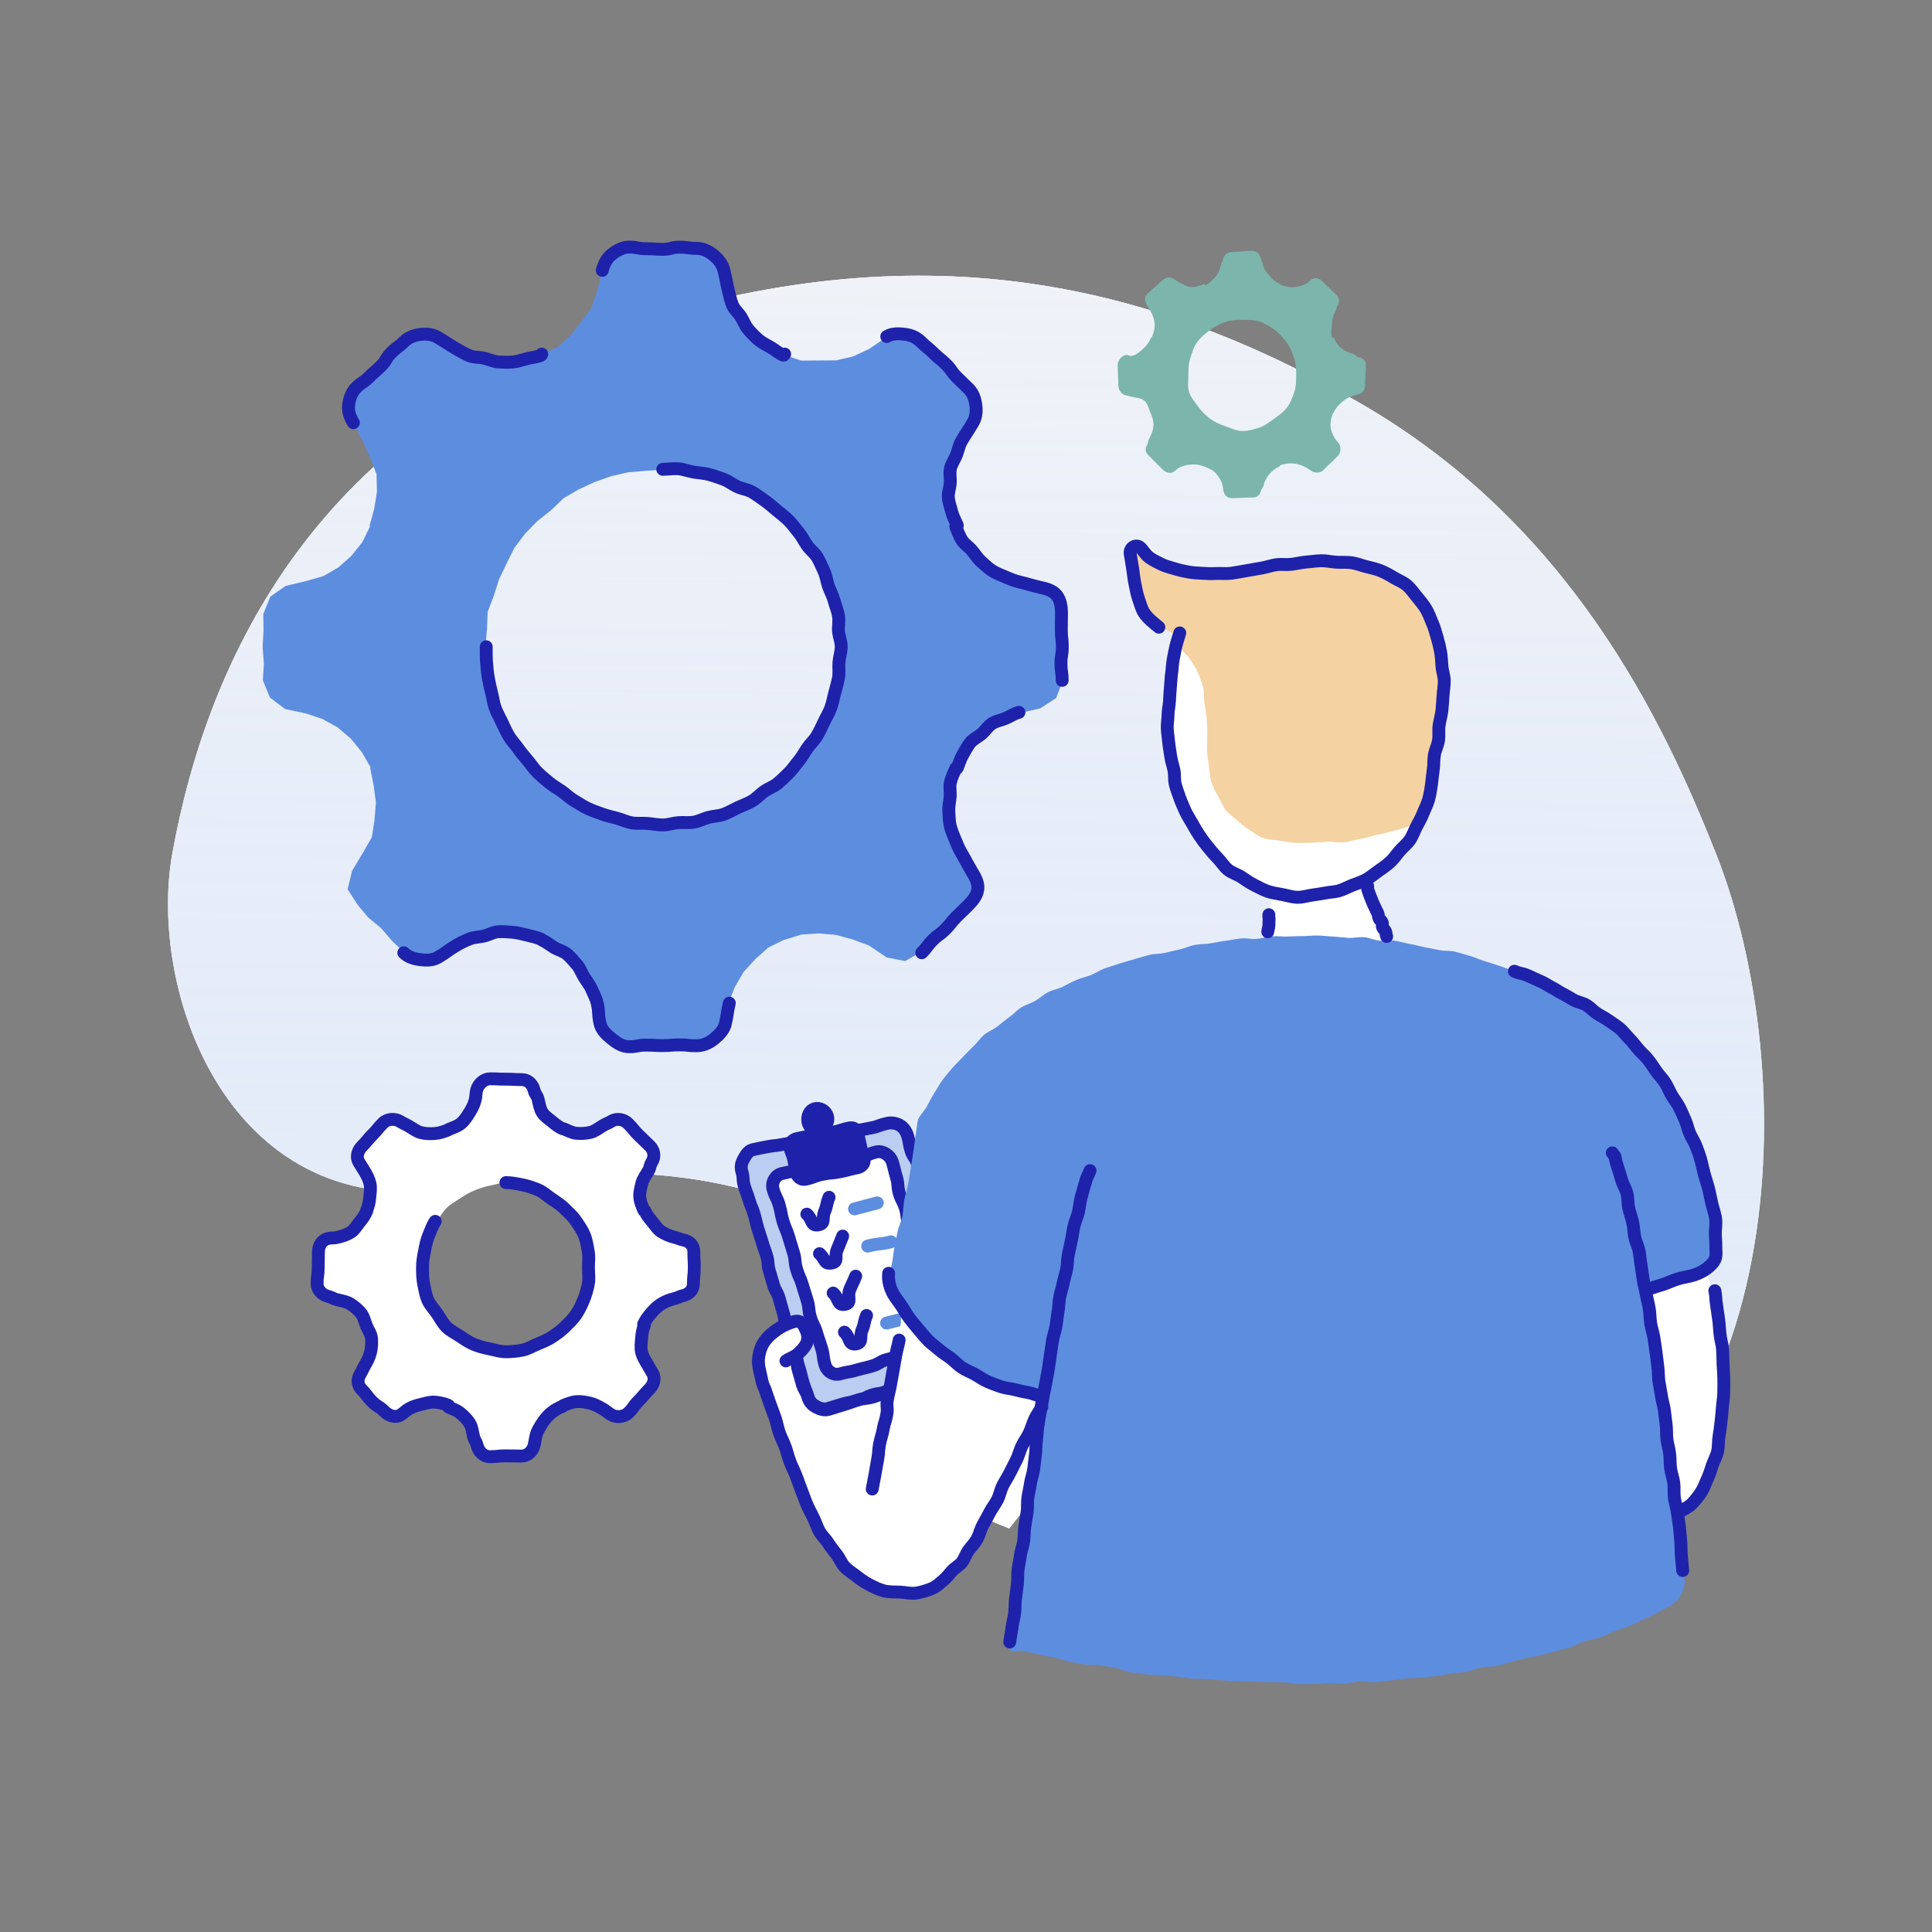 <?xml version="1.0" encoding="utf-8"?>
<!-- Generator: Adobe Illustrator 26.0.3, SVG Export Plug-In . SVG Version: 6.00 Build 0)  -->
<svg version="1.0" id="Livello_1" xmlns="http://www.w3.org/2000/svg" xmlns:xlink="http://www.w3.org/1999/xlink" x="0px" y="0px"
	 viewBox="0 0 450 450" enable-background="new 0 0 450 450" xml:space="preserve">
<rect x="0" y="0" width="450" height="450" fill="#808080" stroke="none"/>
<g>
	<g>
		<g>
			<path fill="#FFFFFF" d="M354.9,211.72c-1.16-0.01-2.18-1.13-2.03-2.28c0.16-1.19,0.82-2.25,1.21-3.35c0.4-1.12,0.82-2.2,1.43-3.2
				c0.62-1.01,1.32-1.95,2.12-2.8c0.81-0.86,1.55-1.82,2.52-2.5c0.97-0.67,1.98-1.39,3.07-1.85c1.08-0.46,2.34-0.42,3.52-0.65
				c1.14-0.23,2.29-0.72,3.5-0.71c1.21,0.01,2.43,0.19,3.56,0.43c1.17,0.26,2.33,0.65,3.4,1.13c1.09,0.49,1.93,1.41,2.88,2.1
				c0.96,0.7,1.82,1.46,2.62,2.34c0.79,0.87,1.84,1.59,2.44,2.61c0.59,1.01,0.88,2.22,1.26,3.35c0.37,1.11,0.87,2.24,1.01,3.43
				c0.13,1.15-1,2.11-2.16,2.1c-1.9-0.02-1.9,0.21-3.8,0.19c-1.9-0.02-1.9-0.14-3.79-0.16c-1.9-0.02-1.9,0.07-3.79,0.05
				c-1.9-0.02-1.9,0.13-3.79,0.12c-1.9-0.02-1.89-0.48-3.79-0.5c-1.9-0.02-1.9,0.31-3.8,0.29c-1.9-0.02-1.9-0.08-3.8-0.08
				C356.8,211.77,356.8,211.74,354.9,211.72z"/>
		</g>
		<g>
			<path fill="#FFFFFF" d="M378.84,182.95c0.03,1.46-0.43,2.86-1.09,4.05c-0.68,1.23-1.62,2.4-2.82,3.13
				c-1.16,0.7-2.62,0.89-4.08,0.92c-1.46,0.03-2.8-0.32-3.99-0.98c-1.23-0.68-2.34-1.59-3.07-2.79c-0.7-1.16-1.33-2.55-1.36-4.01
				c-0.03-1.46,0.51-2.88,1.17-4.07c0.68-1.23,1.86-2.04,3.06-2.77c1.16-0.7,2.42-1.06,3.88-1.09c1.46-0.03,2.82,0.1,4.01,0.76
				c1.23,0.68,2.41,1.58,3.13,2.78C378.39,180.05,378.81,181.49,378.84,182.95z"/>
		</g>
	</g>
</g>
<g>
	<g>
		<g>
			<g>
				<path fill="#FFFFFF" d="M350.01,368.87c-77.28,27.72-110.3-45.13-128.86-63.66c-27.53-27.48-61.88-38.06-114.67-28.64
					c-52.79,9.42-72.22-45.28-66.33-77.85c8.34-46.14,34.28-99.78,104.11-122.58c69.83-22.8,122.89-10.67,172.12,17.53
					c49.24,28.2,71.05,74.16,83.37,105.35C419.42,248.82,418.66,344.25,350.01,368.87z"/>
			</g>
			<g>
				<path fill="#FFFFFF" d="M316.39,93.68c-49.24-28.21-102.29-40.34-172.12-17.53c-69.83,22.8-95.77,76.44-104.11,122.58
					c-5.89,32.57,13.55,87.26,66.33,77.85c52.79-9.41,87.13,1.16,114.67,28.64c18.56,18.53,51.58,91.38,128.86,63.66
					c68.65-24.62,69.42-120.04,49.75-169.84C387.44,167.84,365.62,121.88,316.39,93.68z"/>
			</g>
		</g>
		
			<linearGradient id="SVGID_1_" gradientUnits="userSpaceOnUse" x1="-2253.172" y1="5634.196" x2="-2548.344" y2="5883.287" gradientTransform="matrix(0.64 0.768 0.768 -0.64 -2663.483 5700.004)">
			<stop  offset="0.146" style="stop-color:#B9CEF1;stop-opacity:0.4"/>
			<stop  offset="1" style="stop-color:#F1F0F1;stop-opacity:0.6"/>
		</linearGradient>
		<path fill="url(#SVGID_1_)" d="M144.26,76.14c69.83-22.8,122.89-10.67,172.12,17.53c49.24,28.2,71.05,74.16,83.37,105.35
			c19.67,49.8,18.9,145.22-49.75,169.84c-77.29,27.72-110.3-45.13-128.86-63.66c-27.53-27.48-61.88-38.06-114.67-28.64
			c-52.79,9.42-72.22-45.28-66.33-77.85C48.49,152.58,74.43,98.95,144.26,76.14z"/>
	</g>
	<g>
		<path fill="#5D8DDF" d="M242.25,136.65l-4.83-1.46l-3.76-1.33l-3.67-1.69l-3.06-2.67l-2.18-3.41l-1.94-3.49l-0.07-0.17l-1.12-3.89
			l-0.68-4l0.17-4.09l1.44-3.82l1.76-3.62l2.13-4.56l0.85-4.04l-1.69-3.82l-2.66-2.82l-2.61-2.87l-3.05-2.44l-2.41-3.08l-4.02-1.82
			l-4.27,0.91l-4.15,2.81l-3.71,1.74l-3.98,0.92l-4.05,0.02l-4.1,0.03l-3.89-1.3l-0.18-0.03l-3.6-1.89l-3.13-2.57l-2.45-3.19
			l-2.07-3.43l-1.58-3.72l-0.91-4.96l-2.45-3.65l-4.11-1.56l-3.91,0.09l-3.91,0.12l-3.92,0.01L146.54,58l-4.16,1.19l-2.11,3.78
			l-1.2,4.89l-1.33,3.83l-2.36,3.28l-2.49,3.13l-2.98,2.76l-3.73,1.59l-0.21-0.03l-3.82,1.42l-4.07,0.13l-4.02-0.23l-3.89-1.06
			l-3.75-1.54l-4.22-2.7l-4.25-0.61l-3.72,1.88l-2.75,2.72l-2.82,2.66l-2.81,2.67l-2.78,2.7l-1.69,3.92l0.92,4.08l2.24,4.49
			l1.68,3.66l1.48,3.81l0.1,4.09l-0.64,4.01l-1.07,3.91l0.08,0.22l-1.79,3.65l-2.54,3.17l-3.03,2.7l-3.52,2.03l-3.89,1.11
			l-4.89,1.17l-3.54,2.48L61.33,143l0.05,3.86l-0.21,3.86l0.3,3.87l-0.25,3.87l1.67,4.04l3.53,2.65l4.93,1.05l3.8,1.28l3.51,1.96
			l3.07,2.62l2.55,3.14l2.04,3.54l-0.09,0.22l0.81,3.99l0.52,3.99l-0.33,4.01l-0.61,4.04l-2.04,3.54l-2.56,4.3l-1.05,4.29l2.33,3.63
			l2.49,2.98l3,2.47l2.53,2.96l2.82,2.66l3.8,1.81l4.24-0.65l4.31-2.54l3.5-2.13l3.98-1.03l4.09,0.14l4.08,0.14l3.92,1.19l0.21-0.06
			l3.53,2.04l3.03,2.66l2.76,2.93l1.89,3.55l1.67,3.7l0.73,5l2.57,3.6l4.09,1.47l3.91,0.12l3.91-0.42l3.92,0.11l3.92,0.1l4.08-1.4
			l2.26-3.66l1.15-4.9l1.5-3.76l2.03-3.47l2.71-2.96l3-2.69l3.63-1.77l0.18-0.05l3.89-1.21l4.05-0.28l4.01,0.35l3.88,1.05l3.82,1.42
			l4.16,2.8l4.29,0.82l3.71-2.08l2.72-2.76l2.99-2.48l2.72-2.77l2.52-2.97l1.76-3.74l-0.4-4.29l-2.77-4.17l-1.77-3.66l-0.94-3.95
			l-0.51-4.04l0.42-4.07l1.62-3.76l-0.22-0.28l1.67-3.7l2.67-3.06l3.21-2.42l3.35-2.21l3.8-1.3l4.9-1.14l3.7-2.38l1.6-4.15
			l-0.39-3.91l0.36-3.91l-0.16-3.92l0.12-3.92l-1.46-4.15L242.25,136.65z M154.37,192.11l-4.04-0.49l-3.99-0.62l-4.03-0.61
			l-3.84-1.38l-3.5-2.09l-3.52-1.99l-3.29-2.36l-2.92-2.8l-2.88-2.86l-2.54-3.19l-1.74-3.69l-1.69-3.67l-1.83-3.65l-1.01-3.95
			l-0.42-4.06l-0.08-4.06l0.38-4.03l0.16-4.08l1.45-3.82l1.23-3.85l1.75-3.65l1.82-3.64l2.46-3.25l2.83-2.92l3.18-2.52l2.95-2.83
			l3.53-2.05l3.7-1.72l3.84-1.36l3.97-0.91l4.05-0.34l4.04-0.26l4.07-0.09l3.98,0.86l3.95,0.91l3.77,1.49l3.69,1.66l3.53,2
			l3.27,2.42l3.07,2.67l2.5,3.21l2.69,3.06l2.08,3.5l1.74,3.68l1,3.95l1.16,3.87l0.92,3.97l-0.12,4.08l-0.22,4.05l-0.4,4.05
			l-1.32,3.85l-1.29,3.83l-1.74,3.65l-1.9,3.58l-2.56,3.15l-2.49,3.22l-2.98,2.78l-3.29,2.41l-3.55,2l-3.72,1.64l-3.84,1.3
			l-3.89,1.19l-4.03,0.63L154.37,192.11z"/>
	</g>
	<g>
		<g>
			<path fill="none" stroke="#1E22AA" stroke-width="3" stroke-linecap="round" stroke-miterlimit="10" d="M247.4,158.47
				c0-1.96-0.28-1.96-0.28-3.91c0-1.96,0.31-1.96,0.31-3.91c0-1.96-0.23-1.96-0.23-3.92c0-1.96,0.04-1.96,0.04-3.92
				c0-1.47-0.22-3.04-1.13-4.17c-0.9-1.12-2.42-1.54-3.88-1.84c-2.45-0.57-2.43-0.69-4.87-1.27c-1.1-0.26-2.15-0.7-3.18-1.14
				c-1.04-0.44-2.11-0.85-3.06-1.44c-0.95-0.6-1.76-1.42-2.6-2.16c-0.84-0.74-1.42-1.72-2.14-2.58c-0.72-0.86-1.78-1.48-2.36-2.44
				c-0.58-0.96-0.97-2.05-1.4-3.09c-0.03-0.09,0.39-0.23,0.36-0.32c-0.45-1.06-1.03-2.05-1.3-3.13c-0.28-1.11-0.7-2.2-0.79-3.32
				c-0.1-1.13,0.36-2.26,0.44-3.39c0.08-1.13-0.21-2.31,0.05-3.42c0.26-1.09,0.96-2.06,1.39-3.12c0.42-1.04,0.59-2.22,1.16-3.21
				c1.27-2.16,1.36-2.1,2.64-4.25c0.79-1.28,0.9-2.69,0.72-4.11c-0.18-1.41-0.59-2.78-1.66-3.85c-1.37-1.37-1.4-1.34-2.77-2.7
				c-1.37-1.37-1.12-1.62-2.49-2.99c-1.37-1.37-1.53-1.22-2.9-2.59s-1.51-1.23-2.88-2.6c-1.07-1.07-2.35-1.63-3.76-1.81
				c-1.43-0.18-3.01-0.27-4.29,0.51 M214.7,221.92c1.37-1.37,1.17-1.57,2.54-2.94c1.37-1.37,1.59-1.15,2.95-2.52
				c1.37-1.37,1.21-1.54,2.58-2.91c1.37-1.37,1.4-1.34,2.77-2.71c1.07-1.07,2.04-2.31,2.21-3.72c0.18-1.43-0.58-2.8-1.36-4.08
				c-1.28-2.15-1.18-2.21-2.46-4.36c-0.59-0.98-1.01-2.05-1.44-3.09c-0.43-1.05-0.9-2.11-1.16-3.21c-0.26-1.1-0.25-2.27-0.33-3.4
				c-0.08-1.13,0.21-2.24,0.31-3.37c0.1-1.12-0.21-2.32,0.07-3.43c0.27-1.09,0.77-2.14,1.22-3.19c0.03-0.09,0.33,0.02,0.36-0.07
				c0.42-1.04,0.7-2.12,1.27-3.07c0.58-0.96,1.05-2.02,1.77-2.88c0.72-0.86,1.83-1.33,2.68-2.07c0.84-0.74,1.46-1.78,2.41-2.38
				c0.95-0.59,2.12-0.78,3.16-1.21c1.03-0.43,1.98-1.13,3.08-1.39 M94.05,221.92c1.07,1.07,2.49,1.44,3.9,1.61
				c1.43,0.18,2.9,0.18,4.18-0.61c2.15-1.28,2.04-1.47,4.19-2.74c0.98-0.59,2.03-1.07,3.07-1.49c1.05-0.43,2.24-0.41,3.34-0.67
				c1.1-0.26,2.15-0.92,3.28-1c1.13-0.08,2.29,0.03,3.42,0.13c1.12,0.1,2.24,0.38,3.35,0.66c1.09,0.27,2.21,0.51,3.27,0.95
				c0.09,0.03,0.04,0.14,0.13,0.17c1.04,0.42,1.91,1.17,2.86,1.75c0.96,0.58,2.16,0.83,3.02,1.55c0.86,0.72,1.58,1.63,2.32,2.47
				c0.74,0.84,1.09,1.96,1.69,2.91c0.59,0.95,1.31,1.81,1.75,2.85c0.43,1.03,1.01,2.03,1.26,3.13c0.59,2.45,0.12,2.56,0.73,5
				c0.39,1.47,1.62,2.53,2.75,3.44c1.12,0.9,2.41,1.77,3.97,1.77c1.96,0,1.96-0.37,3.91-0.37c1.96,0,1.96,0.11,3.91,0.11
				c1.96,0,1.96-0.17,3.92-0.17c1.96,0,1.96,0.21,3.92,0.21c1.48,0,2.86-0.58,4.02-1.5c1.13-0.9,2.32-2.04,2.7-3.49
				c0.6-2.44,0.37-2.5,0.96-4.95 M126.18,82.47c-0.1,0-0.02,0.24-0.11,0.27c-1.06,0.45-2.23,0.52-3.31,0.79
				c-1.11,0.28-2.2,0.69-3.31,0.79c-1.13,0.1-2.29,0.06-3.42-0.02c-1.13-0.08-2.18-0.62-3.29-0.88c-1.09-0.26-2.32-0.13-3.38-0.55
				c-1.04-0.42-2.04-1.02-3.03-1.59c-2.16-1.27-2.11-1.35-4.26-2.63c-1.28-0.79-2.7-0.94-4.12-0.76c-1.41,0.18-2.78,0.63-3.85,1.7
				c-1.37,1.37-1.57,1.17-2.94,2.54c-1.37,1.37-1.02,1.72-2.39,3.09c-1.37,1.37-1.47,1.27-2.84,2.64s-1.64,1.1-3.01,2.47
				c-1.07,1.07-1.55,2.63-1.72,4.04c-0.18,1.43,0.32,2.81,1.11,4.09 M182.76,82.47c-0.1,0-0.18,0.3-0.28,0.27
				c-1.04-0.42-1.94-1.21-2.89-1.79c-0.96-0.58-2.02-1.05-2.87-1.77c-0.86-0.72-1.65-1.55-2.39-2.4c-0.74-0.84-1.11-1.96-1.7-2.91
				c-0.59-0.95-1.55-1.72-1.99-2.75c-0.43-1.03-0.7-2.16-0.95-3.26c-0.59-2.45-0.48-2.47-1.08-4.92c-0.39-1.47-1.29-2.61-2.42-3.52
				c-1.12-0.9-2.41-1.57-3.97-1.57c-1.96,0-1.96-0.28-3.91-0.28c-1.96,0-1.96,0.5-3.91,0.5c-1.96,0-1.96-0.14-3.92-0.14
				s-1.96-0.38-3.92-0.38c-1.48,0-2.94,0.8-4.1,1.72c-1.13,0.9-1.79,2.25-2.18,3.7 M154.37,109.31c1.21,0,2.44-0.23,3.63-0.13
				c1.21,0.11,2.37,0.57,3.54,0.77c1.19,0.21,2.42,0.25,3.58,0.56c1.17,0.31,2.31,0.72,3.44,1.13c1.13,0.42,2.1,1.22,3.18,1.73
				c1.09,0.51,2.39,0.63,3.43,1.23c1.04,0.61,2.02,1.35,3,2.04c0.98,0.69,1.89,1.51,2.81,2.28c0.92,0.77,1.91,1.5,2.76,2.35
				c0.85,0.85,1.54,1.87,2.31,2.79c0.77,0.92,1.28,2.04,1.97,3.02c0.69,0.98,1.76,1.72,2.37,2.77c0.6,1.04,1.05,2.18,1.56,3.27
				c0.51,1.08,0.62,2.34,1.03,3.47c0.41,1.12,1,2.18,1.31,3.35c0.31,1.15,0.8,2.28,1.01,3.48c0.21,1.18-0.09,2.43,0.01,3.63
				c0.1,1.19,0.63,2.37,0.63,3.58c0,1.22-0.43,2.4-0.53,3.59c-0.1,1.21,0.1,2.45-0.1,3.63c-0.21,1.19-0.58,2.36-0.88,3.51
				c-0.31,1.17-0.51,2.38-0.92,3.51c-0.41,1.14-1.07,2.18-1.58,3.27c-0.51,1.09-1.03,2.19-1.63,3.23c-0.6,1.04-1.54,1.86-2.23,2.85
				c-0.69,0.99-1.24,2.07-2.01,2.99c-0.77,0.92-1.45,1.95-2.3,2.8c-0.85,0.85-1.73,1.7-2.65,2.47c-0.92,0.77-2.14,1.16-3.12,1.86
				c-0.98,0.69-1.8,1.64-2.84,2.25c-1.04,0.6-2.19,1-3.29,1.51c-1.09,0.51-2.13,1.14-3.27,1.56c-1.13,0.41-2.38,0.41-3.55,0.72
				c-1.16,0.31-2.25,0.91-3.44,1.12c-1.18,0.2-2.41,0.01-3.62,0.11c-1.19,0.1-2.37,0.54-3.59,0.54c-1.22,0-2.41-0.26-3.6-0.36
				c-1.21-0.1-2.46,0.07-3.63-0.13c-1.19-0.21-2.31-0.77-3.47-1.08c-1.17-0.31-2.35-0.57-3.48-0.98c-1.14-0.41-2.29-0.81-3.37-1.32
				c-1.09-0.51-2.09-1.22-3.13-1.82c-1.04-0.6-1.9-1.48-2.88-2.17c-0.99-0.69-2.04-1.27-2.96-2.04c-0.92-0.77-1.86-1.52-2.71-2.37
				c-0.85-0.85-1.5-1.87-2.28-2.79c-0.77-0.92-1.55-1.82-2.24-2.81c-0.69-0.98-1.56-1.85-2.16-2.9c-0.6-1.04-1.1-2.15-1.61-3.24
				c-0.51-1.09-1.13-2.14-1.54-3.28c-0.41-1.13-0.53-2.36-0.84-3.53c-0.31-1.16-0.55-2.33-0.76-3.52c-0.21-1.18-0.3-2.37-0.4-3.58
				c-0.1-1.19-0.08-2.38-0.08-3.59"/>
		</g>
	</g>
	<g>
		<g>
			<path fill="#FFFFFF" d="M159.28,288.71c-1.16-0.26-1.14-0.35-2.29-0.63c-1.04-0.25-1.9-0.89-2.79-1.45
				c-0.9-0.56-1.91-1.01-2.59-1.82c-0.68-0.81-0.95-1.87-1.35-2.86c-0.02-0.04-0.25,0.05-0.26,0.01c-0.43-1.01-0.48-2.09-0.57-3.14
				c-0.09-1.07-0.06-2.11,0.19-3.15c0.24-1.02,0.36-2.15,0.91-3.1c0.6-1.02,0.56-1.05,1.16-2.06c0.74-1.2,0.74-2.59-0.27-3.6
				c-1.29-1.29-1.12-1.47-2.41-2.76s-1.46-1.13-2.75-2.42c-1.02-1.02-2.65-1.4-3.85-0.66c-1.01,0.61-0.99,0.64-2,1.25
				c-0.93,0.56-1.88,0.99-2.91,1.23c-1.04,0.24-2.11,0.61-3.18,0.52c-1.05-0.09-2.07-0.57-3.07-0.99c-0.04-0.02-0.09,0.12-0.13,0.11
				c-0.99-0.4-1.84-1.08-2.64-1.76c-0.81-0.68-1.68-1.36-2.25-2.26c-0.56-0.89-0.9-1.94-1.15-2.98c-0.28-1.15-0.18-1.18-0.47-2.33
				c-0.37-1.39-1.59-2.59-3.06-2.59c-1.85,0-1.85,0.27-3.69,0.27s-1.85-0.22-3.69-0.22c-1.39,0-2.94,1.1-3.3,2.48
				c-0.29,1.15-0.18,1.18-0.46,2.34c-0.25,1.04-0.41,2.12-0.97,3.01c-0.56,0.9-1.22,1.81-2.03,2.49c-0.81,0.68-1.87,1.05-2.85,1.45
				c-0.04,0.02,0,0.12-0.04,0.13c-1.01,0.43-2.11,0.42-3.15,0.51c-1.07,0.09-2.08-0.05-3.12-0.29c-1.02-0.24-2.05-0.45-3-1
				c-1.02-0.6-1.11-0.44-2.12-1.05c-1.2-0.74-2.87-0.87-3.89,0.14c-1.29,1.29-1.07,1.51-2.37,2.81s-1.28,1.3-2.58,2.59
				c-1.02,1.02-1.26,2.55-0.52,3.75c0.61,1.01,0.58,1.03,1.18,2.04c0.56,0.93,0.87,1.94,1.11,2.97c0.24,1.04,0.49,2.09,0.4,3.16
				c-0.09,1.05-0.33,2.11-0.76,3.12c-0.02,0.04,0.06,0.07,0.05,0.11c-0.4,0.99-1.19,1.76-1.87,2.56c-0.68,0.81-1.22,1.85-2.12,2.41
				c-0.89,0.56-2.08,0.48-3.12,0.72c-1.15,0.28-1.09,0.54-2.24,0.83c-1.39,0.37-2.32,1.56-2.32,3.04c0,1.82,0.16,1.82,0.16,3.65
				s0.02,1.82,0.02,3.65c0,1.39,0.69,2.89,2.08,3.26c1.15,0.29,1.25-0.13,2.41,0.15c1.04,0.25,1.98,0.85,2.87,1.41
				c0.9,0.56,1.65,1.31,2.33,2.12c0.68,0.81,1.19,1.71,1.59,2.7c0.02,0.04,0.31-0.08,0.32-0.03c0.43,1.01,0.18,2.16,0.27,3.21
				c0.09,1.07,0.45,2.15,0.21,3.2c-0.24,1.02-0.69,2.04-1.24,2.99c-0.6,1.02-0.74,0.94-1.34,1.95c-0.74,1.2-0.69,2.96,0.32,3.97
				c1.29,1.29,1.61,0.98,2.9,2.27s1.07,1.51,2.37,2.81c1.02,1.02,2.72,1.23,3.93,0.49c1.01-0.61,0.91-0.78,1.92-1.38
				c0.93-0.56,1.97-0.9,3-1.13c1.04-0.24,2.13-0.45,3.2-0.36c1.05,0.09,2.14,0.33,3.15,0.75c0.04,0.02,0.07-0.08,0.11-0.06
				c0.99,0.4,1.81,1.19,2.62,1.87c0.81,0.68,1.67,1.39,2.23,2.28c0.56,0.89,0.84,1.96,1.09,3.01c0.28,1.15,0.13,1.19,0.42,2.34
				c0.37,1.39,1.68,2.49,3.16,2.49c1.85,0,1.85-0.36,3.69-0.36c1.85,0,1.85,0.39,3.69,0.39c1.39,0,2.91-1.1,3.28-2.49
				c0.29-1.15,0.2-1.18,0.48-2.33c0.25-1.04,0.57-2.02,1.12-2.91c0.56-0.9,1.34-1.58,2.15-2.26c0.81-0.68,1.58-1.42,2.56-1.82
				c0.04-0.02-0.03-0.17,0.02-0.19c1.01-0.43,2.14-0.4,3.18-0.49c1.07-0.09,2.15-0.16,3.19,0.09c1.02,0.24,2.09,0.57,3.03,1.12
				c1.02,0.6,0.95,0.72,1.96,1.33c1.2,0.74,2.88,0.71,3.9-0.31c1.29-1.29,1.13-1.46,2.42-2.75c1.29-1.29,1.21-1.37,2.5-2.67
				c1.02-1.02,1.36-2.49,0.62-3.69c-0.61-1.01-0.74-0.93-1.34-1.95c-0.56-0.93-0.8-2-1.04-3.03c-0.24-1.04-0.35-2.1-0.26-3.17
				c0.09-1.05,0.59-1.99,1.02-3c0.02-0.04-0.39-0.19-0.38-0.24c0.4-0.99,0.96-1.95,1.64-2.76c0.68-0.81,1.45-1.66,2.34-2.22
				c0.89-0.56,2.05-0.59,3.1-0.84c1.15-0.28,1.17-0.22,2.32-0.5c1.39-0.37,2.15-1.77,2.15-3.25c0-1.85,0.35-1.85,0.35-3.69
				c0-1.85,0.11-1.85,0.11-3.69C161.97,290.15,160.66,288.98,159.28,288.71z M117.83,314.87c-1.3,0-2.59-0.2-3.82-0.45
				c-1.27-0.25-2.4-0.87-3.57-1.36c-1.19-0.49-2.47-0.8-3.52-1.51c-1.06-0.71-1.84-1.78-2.74-2.68c-0.9-0.9-1.93-1.71-2.64-2.77
				c-0.71-1.06-1.13-2.28-1.62-3.47c-0.48-1.17-0.9-2.36-1.15-3.63c-0.24-1.23-0.68-2.49-0.68-3.79c0-1.3,0.09-2.63,0.33-3.86
				c0.25-1.27,0.83-2.47,1.32-3.63c0.49-1.19,1.31-2.19,2.02-3.24c0.71-1.06,1.34-2.19,2.24-3.09c0.9-0.9,2.03-1.52,3.1-2.23
				c1.06-0.71,2.13-1.35,3.32-1.84c1.17-0.48,2.36-0.9,3.62-1.15c1.23-0.24,2.49-0.67,3.79-0.67c1.3,0,2.57,0.35,3.8,0.6
				c1.27,0.25,2.53,0.52,3.7,1.01c1.19,0.49,2.25,1.23,3.3,1.94c1.06,0.71,2.19,1.37,3.09,2.27s1.66,1.97,2.37,3.03
				c0.71,1.05,1.24,2.23,1.74,3.41c0.49,1.17,0.69,2.42,0.94,3.69c0.25,1.23,0.64,2.47,0.64,3.77c0,1.3-0.34,2.55-0.58,3.78
				c-0.25,1.27-0.73,2.42-1.21,3.59c-0.49,1.19-0.99,2.33-1.7,3.39c-0.71,1.07-1.31,2.22-2.21,3.13c-0.9,0.9-1.85,1.82-2.91,2.53
				c-1.06,0.71-2.31,1.11-3.5,1.6c-1.17,0.48-2.36,1-3.63,1.25C120.44,314.74,119.14,314.87,117.83,314.87z"/>
		</g>
	</g>
	<g>
		<g>
			<path fill="none" stroke="#1E22AA" stroke-width="3" stroke-linecap="round" stroke-miterlimit="10" d="M159.25,288.84
				c-1.16-0.26-1.13-0.41-2.28-0.69c-1.04-0.25-2.04-0.72-2.93-1.27c-0.9-0.56-1.44-1.52-2.13-2.33c-0.68-0.81-1.33-1.59-1.73-2.57
				c-0.02-0.04-0.19,0.03-0.2-0.02c-0.43-1.01-0.87-2.06-0.96-3.1c-0.09-1.07,0.22-2.17,0.47-3.21c0.24-1.02,0.91-1.87,1.46-2.81
				c0.6-1.02,0.3-1.19,0.9-2.21c0.74-1.2,0.54-2.67-0.47-3.69c-1.29-1.29-1.34-1.25-2.63-2.54s-1.17-1.41-2.46-2.71
				c-1.02-1.02-2.65-1.28-3.86-0.54c-1.01,0.61-1.09,0.48-2.1,1.09c-0.93,0.56-1.78,1.27-2.81,1.51c-1.04,0.24-2.15,0.31-3.21,0.22
				c-1.05-0.09-2.01-0.63-3.02-1.05c-0.04-0.02-0.07,0.06-0.11,0.04c-0.99-0.4-1.77-1.03-2.58-1.71c-0.81-0.68-1.74-1.24-2.3-2.14
				c-0.56-0.89-0.7-1.95-0.95-3c-0.28-1.15-0.67-1.06-0.96-2.21c-0.37-1.39-1.4-2.44-2.88-2.44c-1.85,0-1.85-0.1-3.69-0.1
				s-1.85-0.09-3.69-0.09c-1.39,0-2.73,1.2-3.1,2.59c-0.29,1.15-0.08,1.2-0.36,2.36c-0.25,1.04-0.76,2.02-1.32,2.91
				c-0.56,0.9-1.16,1.85-1.98,2.53c-0.81,0.68-1.89,1.01-2.88,1.41c-0.04,0.02-0.02,0.06-0.06,0.08c-1.01,0.43-2.05,0.77-3.1,0.86
				c-1.07,0.09-2.19,0.06-3.23-0.19c-1.02-0.24-1.89-0.95-2.84-1.5c-1.02-0.6-1.07-0.51-2.08-1.12c-1.2-0.74-2.96-0.64-3.97,0.38
				c-1.29,1.29-1.16,1.42-2.46,2.72c-1.29,1.29-1.16,1.42-2.46,2.72c-1.02,1.02-1.41,2.53-0.67,3.73c0.61,1.01,0.65,0.99,1.25,2
				c0.56,0.93,1.06,1.89,1.3,2.92c0.24,1.04,0.05,2.11-0.04,3.18c-0.09,1.05-0.3,2.05-0.72,3.05c-0.02,0.04,0.04,0.06,0.03,0.11
				c-0.4,0.99-0.98,1.82-1.66,2.63c-0.68,0.81-1.21,1.84-2.11,2.4c-0.89,0.56-1.97,0.9-3.01,1.15c-1.15,0.28-1.22,0.02-2.37,0.31
				c-1.39,0.37-2.13,1.69-2.13,3.17c0,1.82-0.05,1.82-0.05,3.65s-0.26,1.82-0.26,3.65c0,1.39,1.1,2.59,2.49,2.96
				c1.15,0.29,1.09,0.54,2.25,0.82c1.04,0.25,2.12,0.4,3.01,0.96c0.9,0.56,1.74,1.27,2.42,2.08c0.68,0.81,0.88,1.9,1.28,2.88
				c0.02,0.04,0,0.05,0.02,0.09c0.43,1.01,1.12,1.94,1.21,2.98c0.09,1.07,0.02,2.2-0.23,3.25c-0.24,1.02-0.74,2.03-1.29,2.97
				c-0.6,1.02-0.51,1.07-1.11,2.09c-0.74,1.2-0.67,2.59,0.35,3.6c1.29,1.29,1.1,1.49,2.39,2.78s1.58,1,2.87,2.3
				c1.02,1.02,2.56,1.59,3.76,0.85c1.01-0.61,0.9-0.8,1.91-1.4c0.93-0.56,1.94-0.85,2.97-1.09c1.04-0.24,2.09-0.6,3.16-0.5
				c1.05,0.09,2.14,0.32,3.15,0.75c0.04,0.02-0.1,0.38-0.06,0.39c0.99,0.4,1.99,0.72,2.8,1.4c0.81,0.68,1.6,1.43,2.17,2.33
				c0.56,0.89,0.66,1.98,0.9,3.03c0.28,1.15,0.58,1.08,0.87,2.23c0.37,1.39,1.48,2.57,2.95,2.57c1.85,0,1.85-0.2,3.69-0.2
				c1.85,0,1.85,0.05,3.69,0.05c1.39,0,2.54-1.05,2.91-2.43c0.29-1.15,0.19-1.17,0.47-2.33c0.25-1.04,0.87-1.98,1.43-2.87
				c0.56-0.9,1.26-1.72,2.07-2.4c0.81-0.68,1.75-1.18,2.74-1.58c0.04-0.02,0-0.1,0.05-0.12c1.01-0.43,2.07-0.85,3.11-0.94
				c1.07-0.09,2.19,0.12,3.23,0.37c1.02,0.24,1.97,0.79,2.92,1.33c1.02,0.6,0.94,0.72,1.95,1.33c1.2,0.74,3.03,0.57,4.04-0.44
				c1.29-1.29,1.08-1.51,2.37-2.8s1.18-1.41,2.47-2.7c1.02-1.02,1.5-2.51,0.76-3.72c-0.61-1.01-0.58-1.03-1.18-2.04
				c-0.56-0.93-1.13-1.83-1.37-2.86c-0.24-1.04-0.1-2.1-0.01-3.17c0.09-1.05,0.23-2.08,0.65-3.08c0.02-0.04-0.21-0.12-0.2-0.17
				c0.4-0.99,1.08-1.84,1.76-2.65c0.68-0.81,1.44-1.57,2.34-2.13c0.89-0.56,1.89-0.97,2.93-1.22c1.15-0.28,1.11-0.47,2.26-0.76
				c1.39-0.37,2.34-1.33,2.34-2.81c0-1.85,0.2-1.85,0.2-3.69c0-1.85-0.1-1.85-0.1-3.69C161.67,290.15,160.63,289.12,159.25,288.84z
				 M117.83,275.45c1.3,0,2.6,0.27,3.83,0.52c1.27,0.25,2.5,0.68,3.67,1.16c1.19,0.49,2.13,1.41,3.18,2.12
				c1.06,0.71,2.12,1.39,3.02,2.29c0.9,0.9,1.88,1.75,2.59,2.81c0.71,1.05,1.49,2.13,1.98,3.32c0.49,1.17,0.65,2.49,0.9,3.75
				c0.25,1.23,0.06,2.51,0.06,3.81c0,1.3,0.22,2.59-0.03,3.82c-0.25,1.27-0.6,2.52-1.08,3.69c-0.49,1.19-1.05,2.37-1.76,3.43
				c-0.71,1.07-1.67,1.96-2.57,2.86c-0.9,0.9-1.94,1.64-3.01,2.35c-1.06,0.71-2.22,1.18-3.41,1.67c-1.17,0.48-2.28,1.18-3.55,1.43
				c-1.23,0.24-2.53,0.37-3.83,0.37c-1.3,0-2.54-0.42-3.77-0.66c-1.27-0.25-2.48-0.57-3.64-1.05c-1.19-0.49-2.22-1.2-3.27-1.91
				c-1.06-0.71-2.25-1.26-3.15-2.16c-0.9-0.9-1.48-2.06-2.19-3.12c-0.71-1.06-1.67-1.98-2.17-3.17c-0.48-1.17-0.7-2.46-0.95-3.73
				c-0.24-1.23-0.27-2.51-0.27-3.81c0-1.28,0.21-2.5,0.45-3.71c0.24-1.25,0.46-2.47,0.93-3.63c0.48-1.17,0.89-2.39,1.58-3.43"/>
		</g>
	</g>
	<g>
		<g>
			<g>
				<path fill="#7CB5AC" d="M316.49,83.22c-0.76-0.17-0.65-0.65-1.41-0.83c-1.03-0.24-1.92-0.63-2.7-1.31
					c-0.78-0.68-1.35-1.49-1.75-2.46c-0.01-0.03-0.33,0.1-0.34,0.07c-0.42-1-0.13-2.11-0.05-3.14c0.08-1.03,0.21-2.01,0.76-2.95
					c0.39-0.67,0.16-0.81,0.56-1.47c0.48-0.79,0.47-1.68-0.2-2.35c-1.7-1.7-1.75-1.64-3.45-3.34c-0.67-0.67-1.58-0.86-2.37-0.38
					c-0.66,0.4-0.56,0.57-1.23,0.97c-0.91,0.55-2.05,0.78-3.09,0.86c-1.03,0.07-2.1-0.21-3.09-0.63c-0.03-0.01,0.01-0.11-0.02-0.12
					c-0.97-0.39-1.7-1.07-2.38-1.85c-0.68-0.78-1.32-1.57-1.56-2.6c-0.18-0.76-0.3-0.73-0.49-1.48c-0.24-0.91-0.94-1.8-1.91-1.8
					c-2.42,0-2.42,0.29-4.85,0.29c-0.91,0-1.73,0.58-1.97,1.49c-0.19,0.76-0.38,0.71-0.56,1.47c-0.24,1.03-0.59,2-1.27,2.78
					c-0.68,0.78-1.45,1.63-2.42,2.03c-0.03,0.01-0.17-0.36-0.2-0.35c-1,0.42-2,0.82-3.03,0.74c-1.03-0.08-1.96-0.62-2.9-1.16
					c-0.67-0.39-0.65-0.41-1.32-0.81c-0.79-0.48-1.91-0.22-2.58,0.44c-1.7,1.7-1.84,1.55-3.54,3.25c-0.67,0.67-0.45,1.74,0.03,2.53
					c0.4,0.66,0.4,0.66,0.8,1.33c0.55,0.91,0.91,2.03,0.98,3.08c0.07,1.03-0.28,2.12-0.7,3.12c-0.01,0.03-0.14-0.03-0.15,0
					c-0.39,0.97-0.96,1.83-1.74,2.51c-0.78,0.68-1.61,1.49-2.64,1.73c-0.76,0.18-0.89-0.35-1.64-0.16c-0.91,0.24-1.73,1.3-1.73,2.27
					c0,2.39,0.13,2.39,0.13,4.79c0,0.91,0.69,2.03,1.6,2.27c0.76,0.19,0.76,0.18,1.52,0.36c1.03,0.24,2.21,0.27,2.99,0.95
					c0.78,0.68,0.99,1.84,1.38,2.81c0.01,0.03,0.04,0.02,0.05,0.05c0.42,1,0.71,1.97,0.64,3c-0.08,1.03-0.43,1.99-0.97,2.93
					c-0.39,0.67-0.12,0.83-0.51,1.5c-0.48,0.79-0.45,1.63,0.22,2.29c1.7,1.7,1.69,1.7,3.39,3.4c0.67,0.67,1.73,1.08,2.52,0.59
					c0.66-0.4,0.58-0.53,1.25-0.93c0.91-0.55,1.91-0.74,2.95-0.81c1.03-0.07,2.01,0.07,3,0.49c0.03,0.01,0.03,0,0.06,0.01
					c0.97,0.39,1.97,0.78,2.65,1.56c0.68,0.78,1.29,1.73,1.53,2.76c0.18,0.76,0.09,0.78,0.27,1.54c0.24,0.91,0.95,1.47,1.92,1.47
					c2.42,0,2.42-0.13,4.85-0.13c0.91,0,1.58-0.45,1.82-1.36c0.19-0.76,0.51-0.68,0.69-1.43c0.24-1.03,0.71-1.9,1.39-2.68
					c0.68-0.78,1.46-1.42,2.43-1.81c0.03-0.01-0.04-0.18-0.01-0.19c1-0.42,2.09-0.55,3.12-0.47c1.03,0.08,2.06,0.41,3,0.95
					c0.67,0.39,0.64,0.44,1.31,0.83c0.79,0.48,1.95,0.49,2.62-0.17c1.7-1.7,1.75-1.64,3.45-3.34c0.67-0.67,0.82-2.01,0.33-2.8
					c-0.4-0.66-0.57-0.56-0.97-1.23c-0.55-0.91-0.99-1.91-1.06-2.95c-0.07-1.03,0.2-2.08,0.62-3.08c0.01-0.03,0.1,0.01,0.11-0.02
					c0.39-0.97,1.05-1.7,1.83-2.39c0.78-0.68,1.59-1.25,2.61-1.49c0.76-0.18,0.73-0.3,1.48-0.49c0.91-0.24,1.38-1.02,1.38-1.99
					c0-2.42,0.19-2.42,0.19-4.85C318.12,84,317.4,83.4,316.49,83.22z M289.34,100.39c-1.38,0-2.64-0.69-3.89-1.1
					c-1.29-0.42-2.48-0.95-3.55-1.73c-1.09-0.79-2-1.72-2.79-2.81c-0.78-1.08-1.73-2.12-2.15-3.41c-0.41-1.25-0.16-2.64-0.16-4.02
					c0-1.38,0.04-2.68,0.45-3.93c0.42-1.29,0.81-2.63,1.59-3.7c0.79-1.09,1.85-1.99,2.94-2.78c1.08-0.78,2.27-1.49,3.56-1.91
					c1.25-0.41,2.62-0.52,4-0.52c1.38,0,2.78,0.02,4.03,0.43c1.29,0.42,2.49,1.17,3.56,1.96c1.08,0.79,1.98,1.84,2.77,2.92
					c0.78,1.07,1.29,2.32,1.71,3.6c0.41,1.25,0.5,2.54,0.5,3.92c0,1.38-0.02,2.7-0.42,3.95c-0.42,1.29-0.92,2.56-1.71,3.64
					c-0.79,1.09-1.94,1.83-3.02,2.62c-1.08,0.78-2.13,1.65-3.43,2.07C292.08,100.01,290.72,100.39,289.34,100.39z"/>
			</g>
		</g>
	</g>
	<g>
		<path fill="#1E22AA" d="M192.8,260.94c-0.19,1.32-1.55,2.38-2.86,2.19c-1.32-0.19-1.97-1.55-1.78-2.87
			c0.19-1.32,1.19-2.26,2.5-2.07S192.99,259.62,192.8,260.94z"/>
		<path fill="none" stroke="#1E22AA" stroke-width="3" stroke-linecap="round" stroke-miterlimit="10" d="M192.8,260.94
			c-0.19,1.32-1.55,2.38-2.86,2.19c-1.32-0.19-1.97-1.55-1.78-2.87c0.19-1.32,1.19-2.26,2.5-2.07S192.99,259.62,192.8,260.94z"/>
	</g>
	<g>
		<path fill="#B9CEF1" d="M224.1,318.88c-0.55,0.16-0.45,0.52-1,0.69c-0.55,0.16-0.64-0.13-1.2,0.03c-0.55,0.16-0.52,0.27-1.08,0.43
			c-0.56,0.16-0.54,0.21-1.1,0.37c-0.56,0.16-0.63-0.1-1.19,0.07c-0.56,0.16-0.56,0.15-1.12,0.32c-0.56,0.16-0.44,0.55-1,0.71
			c-0.56,0.16-0.56,0.14-1.12,0.3c-0.56,0.16-0.68-0.24-1.23-0.08c-0.56,0.16-0.46,0.5-1.02,0.66c-0.56,0.16-0.54,0.22-1.1,0.38
			c-0.56,0.16-0.54,0.23-1.09,0.39c-0.56,0.16-0.61-0.01-1.16,0.15c-0.56,0.16-0.62-0.04-1.17,0.12c-0.56,0.16-0.51,0.31-1.07,0.47
			c-0.55,0.16-0.6,0.01-1.15,0.17c-0.55,0.16-0.45,0.53-1,0.69c-0.56,0.16-0.69-0.27-1.24-0.11c-0.56,0.16-0.5,0.37-1.05,0.53
			c-0.56,0.16-0.57,0.13-1.12,0.29c-0.56,0.16-0.59,0.05-1.15,0.22c-0.56,0.16-0.44,0.56-1,0.73c-0.56,0.16-0.59,0.06-1.15,0.22
			c-0.56,0.16-0.59,0.07-1.15,0.23c-0.56,0.16-0.58,0.09-1.14,0.26c-0.56,0.16-0.52,0.3-1.08,0.46c-0.56,0.16-0.55,0.19-1.11,0.35
			c-0.56,0.16-0.62-0.02-1.18,0.14c-0.41,0.12-0.81,0.16-1.22,0.15c-0.42-0.01-0.78-0.18-1.17-0.32c-0.39-0.14-0.87-0.12-1.2-0.37
			c-0.33-0.25-0.55-0.64-0.79-0.98c-0.23-0.34-0.46-0.7-0.58-1.11c-0.16-0.56-0.14-0.57-0.3-1.13c-0.16-0.56,0.03-0.61-0.14-1.17
			c-0.16-0.56-0.11-0.57-0.27-1.13c-0.16-0.56-0.16-0.56-0.32-1.12c-0.16-0.56-0.5-0.46-0.66-1.02c-0.16-0.56,0.12-0.64-0.04-1.2
			c-0.16-0.56-0.27-0.53-0.43-1.09c-0.16-0.56-0.41-0.49-0.57-1.05c-0.16-0.56-0.19-0.55-0.36-1.11c-0.16-0.56,0.18-0.66,0.02-1.22
			c-0.16-0.56-0.2-0.55-0.36-1.1c-0.16-0.56-0.47-0.47-0.63-1.02c-0.16-0.56-0.23-0.54-0.39-1.09c-0.16-0.56,0.36-0.71,0.19-1.27
			c-0.16-0.56-0.41-0.48-0.58-1.04c-0.16-0.56-0.17-0.55-0.34-1.11c-0.16-0.56-0.06-0.59-0.23-1.15c-0.16-0.56-0.38-0.5-0.54-1.06
			c-0.16-0.56-0.23-0.54-0.39-1.1c-0.16-0.56,0.22-0.67,0.06-1.23c-0.16-0.56-0.39-0.49-0.55-1.05c-0.16-0.56-0.38-0.49-0.55-1.05
			c-0.16-0.56,0.03-0.62-0.13-1.17c-0.16-0.56,0.11-0.64-0.06-1.2c-0.16-0.56-0.38-0.5-0.54-1.06c-0.16-0.56-0.16-0.56-0.32-1.12
			c-0.16-0.56-0.13-0.57-0.29-1.13c-0.16-0.56-0.15-0.56-0.32-1.12c-0.16-0.56-0.02-0.6-0.19-1.16c-0.16-0.56-0.53-0.45-0.7-1.01
			c-0.16-0.56,0.18-0.66,0.01-1.22c-0.16-0.56-0.31-0.52-0.48-1.07c-0.16-0.56-0.05-0.59-0.22-1.15c-0.16-0.56-0.13-0.57-0.29-1.13
			c-0.16-0.56-0.19-0.55-0.35-1.11c-0.16-0.56-0.44-0.48-0.61-1.03c-0.16-0.56-0.28-0.53-0.45-1.09c-0.16-0.56-0.2-0.55-0.36-1.11
			s0.14-0.65-0.02-1.21c-0.16-0.56-0.19-0.55-0.35-1.11c-0.16-0.56-0.31-0.52-0.48-1.08c-0.16-0.56,0.1-0.64-0.07-1.2
			c-0.16-0.56-0.15-0.57-0.32-1.13c-0.16-0.56-0.26-0.53-0.43-1.09c-0.16-0.56-0.15-0.57-0.32-1.13c-0.17-0.56-0.47-0.47-0.63-1.04
			c-0.17-0.56-0.04-0.6-0.21-1.16c-0.12-0.41-0.13-0.86-0.12-1.27c0.01-0.42-0.05-0.91,0.09-1.3c0.14-0.39,0.37-0.83,0.62-1.16
			c0.25-0.33,0.61-0.66,0.96-0.9c0.34-0.23,0.85-0.21,1.26-0.33c0.57-0.13,0.59-0.04,1.16-0.16c0.58-0.11,0.55-0.24,1.13-0.35
			c0.58-0.11,0.57-0.16,1.14-0.27c0.58-0.11,0.57-0.16,1.14-0.27c0.58-0.11,0.59-0.03,1.17-0.14c0.58-0.11,0.61,0.05,1.18-0.07
			c0.58-0.11,0.53-0.37,1.1-0.48c0.58-0.11,0.58-0.08,1.16-0.2c0.58-0.11,0.62,0.09,1.2-0.02c0.58-0.11,0.59-0.06,1.16-0.17
			c0.58-0.11,0.6-0.01,1.17-0.13c0.58-0.11,0.49-0.55,1.07-0.66c0.58-0.11,0.63,0.13,1.2,0.02c0.58-0.11,0.54-0.3,1.12-0.41
			c0.57-0.11,0.62,0.12,1.19,0c0.58-0.11,0.57-0.13,1.15-0.24c0.58-0.11,0.52-0.4,1.1-0.51c0.58-0.11,0.64,0.18,1.21,0.07
			c0.58-0.11,0.6,0.01,1.18-0.11c0.58-0.11,0.57-0.16,1.15-0.28c0.58-0.11,0.59-0.07,1.16-0.18c0.58-0.11,0.57-0.14,1.15-0.25
			c0.58-0.11,0.5-0.53,1.08-0.65c0.58-0.11,0.64,0.19,1.22,0.08c0.58-0.11,0.52-0.41,1.1-0.52c0.58-0.11,0.63,0.15,1.21,0.03
			c0.58-0.11,0.57-0.17,1.15-0.3c0.41-0.12,0.83-0.11,1.23-0.1c0.42,0.01,0.88-0.09,1.27,0.05c0.39,0.14,0.79,0.38,1.12,0.63
			c0.33,0.25,0.31,0.81,0.55,1.15c0.23,0.34,0.66,0.55,0.78,0.96c0.17,0.55,0.19,0.54,0.36,1.09c0.17,0.55,0.01,0.6,0.18,1.15
			c0.17,0.55,0.14,0.56,0.31,1.11c0.17,0.55,0.48,0.45,0.65,1c0.17,0.55-0.13,0.64,0.04,1.19c0.17,0.55,0.25,0.53,0.42,1.08
			c0.17,0.55,0.07,0.58,0.24,1.13c0.17,0.55,0.55,0.43,0.72,0.98c0.17,0.55,0.18,0.55,0.35,1.09c0.17,0.55-0.21,0.67-0.04,1.22
			c0.17,0.55,0.32,0.5,0.49,1.05c0.17,0.55,0.2,0.54,0.37,1.09c0.17,0.55,0.26,0.52,0.43,1.07c0.17,0.55,0.16,0.55,0.33,1.1
			c0.17,0.55,0.14,0.56,0.31,1.11c0.17,0.55,0.36,0.49,0.53,1.04c0.17,0.55-0.03,0.61,0.14,1.16c0.17,0.55-0.05,0.62,0.12,1.17
			c0.17,0.55,0.55,0.43,0.72,0.98c0.17,0.55-0.11,0.64,0.06,1.18c0.17,0.55,0.18,0.55,0.35,1.1c0.17,0.55,0.34,0.5,0.51,1.05
			c0.17,0.55-0.01,0.61,0.16,1.16c0.17,0.55,0.24,0.53,0.41,1.08c0.17,0.55,0.42,0.47,0.59,1.02c0.17,0.55-0.05,0.62,0.12,1.17
			c0.17,0.55,0.34,0.5,0.51,1.05c0.17,0.55-0.21,0.67-0.04,1.22c0.17,0.55,0.21,0.54,0.39,1.09c0.17,0.55,0.08,0.58,0.25,1.13
			c0.17,0.55,0.25,0.53,0.42,1.08c0.17,0.55,0.11,0.57,0.28,1.12c0.17,0.55,0.28,0.51,0.45,1.06c0.17,0.55,0.26,0.52,0.43,1.07
			c0.17,0.55,0.37,0.49,0.55,1.04c0.17,0.55,0.07,0.58,0.25,1.13c0.17,0.55-0.15,0.65,0.02,1.2c0.17,0.55,0.21,0.54,0.39,1.09
			c0.17,0.55,0.14,0.56,0.31,1.11c0.17,0.55,0.16,0.56,0.33,1.11c0.17,0.55,0.59,0.42,0.76,0.97c0.17,0.55,0.11,0.57,0.29,1.12
			c0.17,0.55,0.31,0.51,0.48,1.07c0.17,0.56-0.15,0.66,0.02,1.21c0.17,0.56,0.14,0.56,0.31,1.12c0.12,0.41,0.13,0.79,0.12,1.19
			c-0.01,0.42-0.14,0.76-0.27,1.15c-0.14,0.39-0.25,0.75-0.5,1.08c-0.25,0.33-0.52,0.59-0.87,0.83
			C224.84,318.57,224.51,318.76,224.1,318.88z"/>
	</g>
	<g>
		<path fill="none" stroke="#1E22AA" stroke-width="3" stroke-linecap="round" stroke-miterlimit="10" d="M224.17,319.11
			c-1.73,0.51-1.84,0.13-3.57,0.64c-1.73,0.51-1.73,0.51-3.46,1.02c-1.73,0.51-1.65,0.78-3.38,1.29c-1.73,0.51-1.74,0.48-3.47,0.99
			c-1.73,0.51-1.69,0.65-3.42,1.16c-1.73,0.51-1.84,0.15-3.57,0.66c-1.73,0.51-1.62,0.88-3.35,1.39c-1.73,0.51-1.82,0.22-3.55,0.73
			s-1.73,0.54-3.46,1.05c-1.05,0.31-1.98,0.03-2.87-0.46c-0.89-0.49-1.54-1.14-1.85-2.19c-0.48-1.64-0.65-1.59-1.13-3.23
			c-0.48-1.64-0.4-1.66-0.89-3.3c-0.48-1.64-0.5-1.63-0.98-3.27c-0.48-1.64-0.38-1.67-0.87-3.31c-0.48-1.64-0.76-1.56-1.24-3.2
			c-0.48-1.64-0.2-1.72-0.69-3.36c-0.48-1.64-0.45-1.65-0.93-3.29c-0.48-1.64-0.85-1.53-1.34-3.17c-0.48-1.64-0.48-1.64-0.96-3.28
			s-0.11-1.75-0.59-3.39c-0.48-1.64-0.59-1.61-1.07-3.25c-0.48-1.64-0.55-1.62-1.03-3.26c-0.48-1.64-0.38-1.67-0.86-3.31
			c-0.48-1.64-0.68-1.58-1.16-3.23c-0.48-1.64-0.61-1.61-1.1-3.25s-0.1-1.76-0.58-3.4c-0.31-1.05-0.14-1.94,0.35-2.83
			s1.04-1.94,2.09-2.25c1.72-0.38,1.73-0.37,3.46-0.71c1.73-0.34,1.76-0.17,3.5-0.52c1.73-0.34,1.75-0.23,3.48-0.57
			c1.73-0.34,1.76-0.16,3.49-0.5c1.73-0.34,1.65-0.76,3.38-1.11c1.73-0.34,1.82,0.12,3.55-0.22c1.73-0.34,1.7-0.48,3.44-0.82
			c1.73-0.34,1.74-0.33,3.47-0.67s1.68-0.61,3.41-0.99c1.05-0.31,2.23-0.12,3.12,0.37s1.54,1.43,1.85,2.48
			c0.51,1.65,0.26,1.73,0.78,3.38c0.51,1.65,1,1.5,1.52,3.14c0.51,1.65,0.45,1.67,0.97,3.32c0.51,1.65,0.48,1.66,1,3.31
			c0.51,1.65,0.5,1.65,1.02,3.3c0.51,1.65,0.44,1.67,0.95,3.32c0.51,1.65,0.28,1.72,0.79,3.37c0.51,1.65,0.57,1.63,1.09,3.28
			c0.51,1.65,0.79,1.57,1.3,3.22c0.51,1.65,0.26,1.73,0.77,3.38c0.51,1.65,0.59,1.63,1.11,3.28c0.51,1.65,0.4,1.69,0.92,3.34
			c0.51,1.65,0.6,1.63,1.11,3.28c0.52,1.65,0.63,1.62,1.14,3.27c0.52,1.65,0.54,1.65,1.04,3.3c0.31,1.05,0.23,2.23-0.25,3.12
			C226.15,318.04,225.22,318.8,224.17,319.11z"/>
	</g>
	<g>
		<path fill="#FFFFFF" d="M217.4,313.58c-1.81,0.53-1.75,0.73-3.56,1.26c-1.81,0.53-1.83,0.44-3.64,0.97
			c-1.81,0.53-1.86,0.34-3.67,0.87c-1.81,0.53-1.67,0.98-3.48,1.51c-1.81,0.53-1.84,0.43-3.65,0.96c-1.81,0.53-1.88,0.31-3.69,0.84
			c-1.46,0.43-3.06-0.45-3.54-2.09c-0.55-1.86-0.24-1.95-0.79-3.8c-0.55-1.86-0.64-1.83-1.18-3.68c-0.55-1.86-0.89-1.76-1.43-3.61
			c-0.55-1.86-0.19-1.96-0.73-3.82s-0.6-1.84-1.14-3.7c-0.55-1.86-0.81-1.78-1.35-3.64c-0.55-1.86-0.17-1.97-0.72-3.82
			c-0.55-1.86-0.58-1.85-1.12-3.7c-0.55-1.86-0.77-1.79-1.32-3.65c-0.55-1.86-0.36-1.92-0.9-3.78s-0.86-1.77-1.41-3.63
			c-0.48-1.64,0.47-3.28,1.94-3.71c1.83-0.43,1.84-0.39,3.68-0.78c1.84-0.39,1.79-0.62,3.63-1.01c1.84-0.39,1.91-0.07,3.75-0.47
			c1.84-0.39,1.86-0.3,3.7-0.69c1.84-0.39,1.82-0.51,3.66-0.9c1.84-0.39,1.76-0.75,3.59-1.18c1.46-0.43,3.35,0.73,3.83,2.36
			c0.53,1.78,0.43,1.81,0.96,3.59c0.53,1.78,0.12,1.9,0.65,3.68c0.53,1.78,0.88,1.68,1.41,3.46c0.53,1.78,0.2,1.88,0.73,3.66
			c0.53,1.78,0.96,1.65,1.49,3.43c0.53,1.78,0.58,1.77,1.11,3.55c0.53,1.78,0.33,1.84,0.86,3.62c0.53,1.78,0.38,1.82,0.91,3.6
			c0.53,1.78,0.43,1.81,0.96,3.59c0.53,1.78,0.83,1.7,1.36,3.48s0.42,1.82,0.95,3.6C219.7,311.59,218.86,313.15,217.4,313.58z"/>
		<path fill="none" stroke="#1E22AA" stroke-width="3" stroke-linecap="round" stroke-miterlimit="10" d="M217.4,313.58
			c-1.81,0.53-1.75,0.73-3.56,1.26c-1.81,0.53-1.83,0.44-3.64,0.97c-1.81,0.53-1.86,0.34-3.67,0.87c-1.81,0.53-1.67,0.98-3.48,1.51
			c-1.81,0.53-1.84,0.43-3.65,0.96c-1.81,0.53-1.88,0.31-3.69,0.84c-1.46,0.43-3.06-0.45-3.54-2.09c-0.55-1.86-0.24-1.95-0.79-3.8
			c-0.55-1.86-0.64-1.83-1.18-3.68c-0.55-1.86-0.89-1.76-1.43-3.61c-0.55-1.86-0.19-1.96-0.73-3.82s-0.6-1.84-1.14-3.7
			c-0.55-1.86-0.81-1.78-1.35-3.64c-0.55-1.86-0.17-1.97-0.72-3.82c-0.55-1.86-0.58-1.85-1.12-3.7c-0.55-1.86-0.77-1.79-1.32-3.65
			c-0.55-1.86-0.36-1.92-0.9-3.78s-0.86-1.77-1.41-3.63c-0.48-1.64,0.47-3.28,1.94-3.71c1.83-0.43,1.84-0.39,3.68-0.78
			c1.84-0.39,1.79-0.62,3.63-1.01c1.84-0.39,1.91-0.07,3.75-0.47c1.84-0.39,1.86-0.3,3.7-0.69c1.84-0.39,1.82-0.51,3.66-0.9
			c1.84-0.39,1.76-0.75,3.59-1.18c1.46-0.43,3.35,0.73,3.83,2.36c0.53,1.78,0.43,1.81,0.96,3.59c0.53,1.78,0.12,1.9,0.65,3.68
			c0.53,1.78,0.88,1.68,1.41,3.46c0.53,1.78,0.2,1.88,0.73,3.66c0.53,1.78,0.96,1.65,1.49,3.43c0.53,1.78,0.58,1.77,1.11,3.55
			c0.53,1.78,0.33,1.84,0.86,3.62c0.53,1.78,0.38,1.82,0.91,3.6c0.53,1.78,0.43,1.81,0.96,3.59c0.53,1.78,0.83,1.7,1.36,3.48
			s0.42,1.82,0.95,3.6C219.7,311.59,218.86,313.15,217.4,313.58z"/>
	</g>
	<g>
		<path fill="#1E22AA" d="M199.76,271.97c-2.05,0.41-2.02,0.54-4.07,0.94c-2.05,0.41-2.09,0.2-4.14,0.61
			c-2.05,0.41-1.98,0.76-4.03,1.16c-0.93,0.19-1.84-0.58-2.03-1.52c-0.3-1.5-0.3-1.5-0.6-3c-0.3-1.5-0.59-1.44-0.89-2.95
			c-0.19-0.93,0.7-1.82,1.63-2.01c2.05-0.41,2.04-0.44,4.08-0.85c2.05-0.41,2.09-0.18,4.14-0.59s2-0.64,4.05-1.05
			c0.93-0.19,1.71,0.41,1.89,1.35c0.3,1.5,0.37,1.49,0.67,2.99c0.3,1.5,0.5,1.46,0.8,2.97C201.46,270.95,200.7,271.78,199.76,271.97
			z"/>
		<path fill="none" stroke="#1E22AA" stroke-width="3" stroke-linecap="round" stroke-miterlimit="10" d="M199.76,271.97
			c-2.05,0.41-2.02,0.54-4.07,0.94c-2.05,0.41-2.09,0.2-4.14,0.61c-2.05,0.41-1.98,0.76-4.03,1.16c-0.93,0.19-1.84-0.58-2.03-1.52
			c-0.3-1.5-0.3-1.5-0.6-3c-0.3-1.5-0.59-1.44-0.89-2.95c-0.19-0.93,0.7-1.82,1.63-2.01c2.05-0.41,2.04-0.44,4.08-0.85
			c2.05-0.41,2.09-0.18,4.14-0.59s2-0.64,4.05-1.05c0.93-0.19,1.71,0.41,1.89,1.35c0.3,1.5,0.37,1.49,0.67,2.99
			c0.3,1.5,0.5,1.46,0.8,2.97C201.46,270.95,200.7,271.78,199.76,271.97z"/>
	</g>
	<g>
		<path fill="none" stroke="#1E22AA" stroke-width="3" stroke-linecap="round" stroke-linejoin="round" stroke-miterlimit="10" d="
			M194.06,301.18c1.41,1.24,0.91,2.96,2.76,2.63c1.71-0.31,0.42-1.77,1.09-3.38c0.67-1.61,0.74-1.58,1.4-3.19"/>
	</g>
	<g>
		<path fill="none" stroke="#1E22AA" stroke-width="3" stroke-linecap="round" stroke-linejoin="round" stroke-miterlimit="10" d="
			M196.69,310.29c1.41,1.24,0.86,3.06,2.7,2.73c1.71-0.31,0.75-1.67,1.42-3.28c0.67-1.61,0.36-1.74,1.03-3.34"/>
	</g>
	<g>
		<path fill="none" stroke="#1E22AA" stroke-width="3" stroke-linecap="round" stroke-linejoin="round" stroke-miterlimit="10" d="
			M187.93,282.8c1.41,1.24,0.85,2.82,2.69,2.49c1.71-0.31,0.77-1.47,1.44-3.08c0.67-1.61,0.37-1.73,1.04-3.34"/>
	</g>
	<g>
		<path fill="none" stroke="#1E22AA" stroke-width="3" stroke-linecap="round" stroke-linejoin="round" stroke-miterlimit="10" d="
			M190.88,292c1.41,1.24,0.99,2.51,2.83,2.18c1.71-0.31,0.59-1.43,1.26-3.04c0.67-1.61,0.64-1.62,1.3-3.23"/>
	</g>
	<polygon fill="#FFFFFF" points="210.18,304.97 205.49,344.11 235.09,356.04 239.03,350.97 242.84,327.39 229.73,320.9 
		215.65,312.74 	"/>
	<path fill="#FFFFFF" d="M396.78,293.97c0,0,13.74,38.73-6.32,58.3c0-0.15-7.7-53.15-7.7-53.15S388.88,298.78,396.78,293.97z"/>
	<g>
		<path fill="#FFFFFF" d="M334.6,171.94c-0.08,0.59,0.23,0.63,0.15,1.22c-0.08,0.59-0.36,0.55-0.43,1.13
			c-0.08,0.59,0.15,0.62,0.08,1.2c-0.08,0.59,0.12,0.61,0.04,1.2c-0.08,0.59-0.26,0.56-0.33,1.15c-0.08,0.59-0.19,0.57-0.26,1.16
			c-0.08,0.59,0.17,0.62,0.09,1.21c-0.08,0.59-0.36,0.55-0.44,1.14c-0.08,0.59-0.24,0.57-0.31,1.16c-0.08,0.59,0.17,0.62,0.1,1.21
			s-0.12,0.58-0.28,1.15c-0.15,0.55-0.26,0.5-0.49,1.02c-0.23,0.52-0.05,0.61-0.28,1.13c-0.23,0.52-0.54,0.38-0.78,0.91
			c-0.23,0.52-0.09,0.59-0.33,1.11c-0.23,0.52-0.25,0.52-0.49,1.04c-0.23,0.52,0.12,0.68-0.12,1.2c-0.23,0.52-0.31,0.49-0.54,1.02
			c-0.23,0.52-0.29,0.5-0.52,1.02c-0.23,0.53-0.43,0.44-0.66,0.96c-0.24,0.53-0.35,0.47-0.59,1c-0.24,0.53-0.28,0.51-0.52,1.04
			c-0.24,0.53-0.03,0.59-0.39,1.04c-0.35,0.44-0.38,0.36-0.83,0.7c-0.45,0.34-0.49,0.28-0.94,0.62c-0.45,0.34-0.24,0.62-0.69,0.96
			c-0.45,0.34-0.39,0.43-0.84,0.77c-0.45,0.34-0.71-0.01-1.16,0.34c-0.45,0.34-0.41,0.4-0.86,0.74c-0.45,0.34-0.34,0.49-0.79,0.83
			c-0.45,0.34-0.56,0.2-1.02,0.54c-0.45,0.34-0.48,0.31-0.93,0.66c-0.45,0.34-0.23,0.65-0.68,0.99c-0.45,0.34-1.06-0.08-1.2,0.47
			c-0.14,0.53,0.52,0.47,0.76,0.97c0.24,0.49,0.04,0.58,0.28,1.07c0.24,0.49,0.27,0.47,0.51,0.97c0.24,0.49,0.44,0.39,0.67,0.88
			c0.24,0.49,0.3,0.46,0.54,0.95c0.24,0.49-0.15,0.68,0.09,1.17c0.24,0.49,0.64,0.3,0.88,0.79c0.24,0.49-0.06,0.63,0.14,1.14
			c0.21,0.53-0.03,0.6,0.14,1.15c0.16,0.55,0.19,0.54,0.36,1.08c0.16,0.55,0.64,0.41,0.8,0.95c0.17,0.55-0.14,0.64,0.02,1.19
			c0.17,0.55,0.26,0.52,0.43,1.07c0.17,0.55,0.47,0.54,0.2,1.05c-0.26,0.49-0.42,0.23-0.96,0.37c-0.53,0.15-0.49,0.29-1.03,0.44
			s-0.55,0.08-1.09,0.23c-0.54,0.15-0.53,0.18-1.06,0.33c-0.54,0.15-0.52,0.22-1.05,0.37c-0.54,0.15-0.61-0.12-1.15,0.03
			c-0.53,0.15-0.44,0.49-0.97,0.64c-0.54,0.15-0.6-0.07-1.13,0.08c-0.54,0.15-0.58,0-1.12,0.15c-0.54,0.15-0.57,0.06-1.11,0.21
			c-0.54,0.15-0.47,0.41-1.01,0.55c-0.54,0.14-0.57,0-1.11,0.13c-0.54,0.13-0.56,0.06-1.1,0.19c-0.54,0.13-0.51,0.25-1.05,0.38
			c-0.54,0.13-0.49,0.32-1.03,0.46c-0.54,0.13-0.59-0.07-1.13,0.06c-0.54,0.13-0.47,0.44-1.01,0.57c-0.54,0.13-0.61-0.15-1.15-0.02
			c-0.54,0.13-0.49,0.33-1.03,0.46c-0.54,0.13-0.57,0.01-1.11,0.15c-0.54,0.13-0.51,0.29-1.05,0.42c-0.55,0.13-0.57,0.05-1.11,0.18
			c-0.55,0.13-0.59-0.07-1.07,0.22c-0.53,0.33-0.46,0.38-0.87,0.85c-0.41,0.46-0.38,0.49-0.79,0.95c-0.41,0.46-0.26,0.59-0.67,1.06
			c-0.41,0.46-0.62,0.28-1.03,0.74c-0.41,0.46-0.6,0.3-1.01,0.77c-0.41,0.47-0.04,0.8-0.46,1.26c-0.41,0.47-0.32,0.77-0.91,0.57
			c-0.55-0.2-0.15-0.38-0.06-0.96c0.09-0.58,0.33-0.55,0.42-1.13c0.09-0.58-0.25-0.63-0.16-1.22c0.09-0.58,0.26-0.56,0.35-1.14
			c0.09-0.58,0.26-0.56,0.34-1.14c0.09-0.58-0.06-0.6,0.03-1.19c0.09-0.58,0.01-0.6,0.09-1.18c0.09-0.58,0.21-0.56,0.3-1.15
			c0.09-0.58,0-0.6,0.09-1.18c0.09-0.58,0.02-0.59,0.11-1.17c0.09-0.58,0.17-0.57,0.26-1.15c0.09-0.58,0.13-0.58,0.22-1.16
			c0.09-0.58,0.21-0.56,0.3-1.15c0.09-0.58,0.05-0.59,0.14-1.17c0.09-0.58,0.24-0.56,0.33-1.15c0.09-0.58-0.19-0.63-0.1-1.21
			c0.09-0.58-0.03-0.6,0.06-1.19c0.09-0.58,0.2-0.57,0.29-1.15c0.09-0.58,0.19-0.57,0.27-1.15c0.09-0.58,0.05-0.59,0.14-1.18
			c0.09-0.59,0.37-0.54,0.46-1.13c0.09-0.59,0.41-0.8,0.11-1.31c-0.3-0.51-0.67-0.24-1.23-0.46c-0.55-0.21-0.55-0.22-1.1-0.43
			c-0.55-0.21-0.66,0.07-1.22-0.14c-0.55-0.21-0.47-0.42-1.03-0.64c-0.56-0.22-0.61-0.08-1.16-0.29c-0.56-0.22-0.53-0.28-1.05-0.56
			c-0.51-0.27-0.41-0.41-0.89-0.74c-0.48-0.33-0.7,0-1.18-0.33c-0.48-0.33-0.4-0.44-0.88-0.77c-0.48-0.33-0.56-0.21-1.04-0.53
			c-0.48-0.33-0.42-0.42-0.9-0.74c-0.48-0.33-0.25-0.66-0.72-0.99c-0.48-0.33-0.65-0.07-1.13-0.4c-0.48-0.33-0.38-0.47-0.86-0.8
			c-0.48-0.33-0.69-0.02-1.17-0.35c-0.48-0.33-0.39-0.46-0.76-0.91c-0.37-0.45-0.13-0.56-0.36-1.1c-0.23-0.54-0.22-0.54-0.45-1.08
			c-0.23-0.54-0.28-0.52-0.51-1.06c-0.24-0.54-0.21-0.55-0.45-1.09c-0.24-0.54-0.31-0.51-0.54-1.05c-0.24-0.54-0.59-0.39-0.82-0.93
			c-0.24-0.54,0.14-0.71-0.09-1.25c-0.24-0.54-0.38-0.48-0.62-1.02c-0.24-0.54-0.4-0.47-0.63-1.01c-0.24-0.54,0.19-0.73-0.04-1.26
			c-0.24-0.54-0.72-0.33-0.96-0.87c-0.24-0.54,0.17-0.72-0.07-1.26c-0.24-0.54-0.49-0.43-0.73-0.98s-0.36-0.52-0.51-1.09
			c-0.15-0.56-0.03-0.6-0.09-1.18c-0.06-0.58,0.15-0.6,0.09-1.18c-0.06-0.58,0.1-0.59,0.04-1.17c-0.06-0.58-0.36-0.55-0.42-1.13
			c-0.06-0.58-0.04-0.58-0.1-1.16c-0.06-0.58,0.06-0.59,0-1.17c-0.06-0.58-0.32-0.55-0.38-1.14c-0.06-0.58,0.09-0.6,0.02-1.18
			c-0.06-0.58-0.27-0.56-0.33-1.14c-0.06-0.58,0.21-0.61,0.15-1.19c-0.06-0.58-0.21-0.57-0.27-1.15c-0.06-0.58-0.07-0.58-0.13-1.16
			c-0.06-0.58-0.01-0.59-0.07-1.17c-0.06-0.58,0.12-0.58,0.13-1.17c0-0.6-0.09-0.6-0.02-1.2c0.06-0.6,0.27-0.58,0.33-1.18
			c0.06-0.6-0.18-0.63-0.12-1.23c0.06-0.6,0.29-0.58,0.36-1.18c0.06-0.6-0.22-0.63-0.16-1.24c0.06-0.6-0.07-0.62-0.01-1.22
			c0.06-0.6,0-0.61,0.07-1.21c0.06-0.6,0.48-0.56,0.55-1.17c0.06-0.6,0.14-0.59,0.21-1.2c0.06-0.5-0.32-0.55-0.25-1.05
			c0.06-0.5,0.37-0.46,0.43-0.97c0.06-0.5-0.22-0.55-0.12-1.04c0.12-0.61,0.42-0.42,0.55-1.15c0.06-0.35,0.07-0.79,0.1-1.24
			c0.03-0.39-0.3-0.8-0.33-1.23c-0.02-0.4,0.2-0.84,0.11-1.25c-0.09-0.39-0.17-0.85-0.33-1.24c-0.34-0.44-0.51-0.29-0.89-0.69
			c-0.38-0.4-0.41-0.38-0.79-0.78c-0.38-0.4-0.14-0.63-0.52-1.03c-0.38-0.4-0.66-0.14-1.04-0.54c-0.38-0.4-0.4-0.39-0.78-0.78
			c-0.38-0.4-0.23-0.55-0.62-0.95c-0.39-0.4-0.58-0.21-0.97-0.61c-0.39-0.4-0.44-0.35-0.82-0.75s-0.25-0.53-0.51-1.03
			c-0.26-0.5-0.34-0.48-0.45-1.03c-0.12-0.55-0.11-0.55-0.22-1.1c-0.12-0.55,0.13-0.6,0.02-1.15c-0.12-0.55,0-0.58-0.11-1.13
			c-0.12-0.55-0.53-0.46-0.65-1.01c-0.12-0.55-0.11-0.55-0.22-1.1c-0.12-0.55,0.27-0.63,0.15-1.18c-0.12-0.55-0.58-0.46-0.69-1.01
			s0.07-0.54,0.27-1.07c0.21-0.56,0.13-0.57,0.59-0.95c0.46-0.38,0.49-0.35,0.95-0.73c0.46-0.38,0.39-0.59,0.99-0.55
			c0.61,0.04,0.49,0.26,0.92,0.69c0.43,0.43,0.46,0.4,0.89,0.83c0.43,0.43,0.3,0.56,0.73,0.99c0.43,0.43,0.61,0.26,1.04,0.69
			c0.43,0.43,0.13,0.74,0.56,1.17c0.43,0.43,0.51,0.39,1.04,0.69c0.5,0.28,0.53,0.25,1.08,0.36c0.56,0.12,0.55,0.12,1.11,0.23
			c0.56,0.12,0.63-0.24,1.19-0.12c0.56,0.12,0.46,0.57,1.02,0.69c0.56,0.12,0.65-0.34,1.21-0.22c0.55,0.11,0.49,0.4,1.05,0.52
			c0.56,0.12,0.62-0.2,1.18-0.09c0.56,0.12,0.48,0.51,1.03,0.62c0.56,0.12,0.54,0.2,1.1,0.31c0.56,0.12,0.59,0.25,1.17,0.26
			c0.57,0,0.58-0.28,1.15-0.38c0.56-0.11,0.6,0.08,1.16-0.03c0.56-0.11,0.55-0.16,1.12-0.27c0.56-0.11,0.5-0.45,1.06-0.56
			c0.56-0.11,0.62,0.17,1.18,0.06c0.56-0.11,0.57-0.08,1.13-0.19c0.57-0.11,0.55-0.18,1.12-0.28c0.57-0.11,0.59,0.04,1.16-0.06
			c0.56-0.09,0.52-0.33,1.08-0.42c0.56-0.08,0.56-0.08,1.12-0.16c0.56-0.08,0.59,0.13,1.15,0.05c0.56-0.08,0.53-0.31,1.09-0.4
			c0.56-0.08,0.56-0.08,1.12-0.16c0.56-0.08,0.6,0.17,1.16,0.08c0.56-0.08,0.55-0.2,1.11-0.28c0.56-0.08,0.57-0.05,1.13-0.13
			c0.56-0.08,0.54-0.22,1.11-0.3c0.56-0.08,0.54-0.27,1.1-0.35c0.56-0.08,0.59,0.09,1.16,0.05c0.59-0.03,0.59-0.18,1.17-0.16
			c0.59,0.02,0.58,0.08,1.17,0.1c0.59,0.02,0.59-0.01,1.17,0c0.59,0.02,0.58,0.21,1.17,0.23c0.59,0.02,0.59-0.26,1.18-0.24
			c0.59,0.02,0.59,0.09,1.17,0.11c0.59,0.02,0.58,0.24,1.17,0.26c0.59,0.02,0.59-0.18,1.18-0.17c0.59,0.02,0.59-0.11,1.18-0.09
			c0.59,0.02,0.58,0.24,1.17,0.25c0.59,0.02,0.6-0.11,1.18,0.02c0.56,0.13,0.42,0.45,0.94,0.69c0.52,0.23,0.67-0.1,1.19,0.13
			c0.52,0.23,0.55,0.16,1.07,0.39c0.52,0.23,0.33,0.66,0.85,0.89c0.52,0.23,0.66-0.07,1.18,0.16c0.52,0.23,0.58,0.11,1.1,0.34
			c0.52,0.23,0.43,0.44,0.94,0.67c0.52,0.23,0.55,0.17,1.07,0.41c0.52,0.24,0.49,0.31,1.01,0.54c0.52,0.24,0.49,0.3,1.02,0.53
			c0.52,0.24,0.81-0.16,1.22,0.24c0.41,0.4,0.24,0.6,0.49,1.12c0.25,0.52-0.01,0.64,0.24,1.16c0.25,0.52,0.47,0.41,0.72,0.93
			c0.25,0.52,0.26,0.52,0.51,1.04c0.25,0.52,0.16,0.56,0.41,1.08c0.25,0.52,0.15,0.57,0.39,1.09c0.25,0.52,0.26,0.51,0.5,1.03
			c0.25,0.52,0.08,0.6,0.33,1.13c0.25,0.52,0.66,0.33,0.9,0.85c0.25,0.52,0.28,0.51,0.53,1.03s0.16,0.58,0.31,1.14
			c0.15,0.56,0.06,0.57,0.1,1.15c0.04,0.58,0,0.58,0.04,1.15c0.04,0.58,0.21,0.56,0.26,1.14c0.04,0.58,0.07,0.58,0.11,1.15
			c0.04,0.58-0.24,0.6-0.2,1.17c0.04,0.58,0.07,0.57,0.12,1.15c0.04,0.58,0.04,0.58,0.09,1.16c0.04,0.58,0.07,0.57,0.08,1.15
			c0.01,0.56,0.34,0.57,0.31,1.13c-0.03,0.56-0.47,0.54-0.5,1.1c-0.03,0.56,0.26,0.58,0.23,1.14c-0.03,0.56,0.13,0.57,0.1,1.13
			c-0.03,0.56-0.2,0.55-0.23,1.11c-0.03,0.56-0.17,0.56-0.2,1.12c-0.03,0.56,0.08,0.57,0.05,1.13c-0.03,0.56-0.05,0.56-0.08,1.13
			c-0.03,0.56,0,0.57-0.03,1.13c-0.03,0.56,0.01,0.57-0.02,1.13c-0.03,0.56-0.02,0.56-0.05,1.13c-0.03,0.57,0.07,0.57,0.04,1.14
			s-0.13,0.56-0.15,1.13"/>
	</g>
	<g>
		<path fill="#5D8DDF" d="M207.72,294.43c0.3-1.26,0.32-2.56,0.59-3.76c0.29-1.27,0.47-2.53,0.73-3.73
			c0.28-1.28,0.88-2.45,1.13-3.65c0.27-1.29,0.22-2.59,0.45-3.79c0.26-1.3,0.68-2.51,0.9-3.7c0.25-1.32,0.42-2.58,0.62-3.75
			c0.24-1.36,0.4-2.62,0.59-3.75c0.24-1.45,0.34-2.72,0.51-3.76c0.35-2.17,0.46-3.52,0.59-3.79c0.51-1.09,1.45-1.95,2.02-2.99
			c0.58-1.05,1.09-2.12,1.74-3.12c0.65-1,1.19-2.08,1.9-3.04c0.71-0.96,1.5-1.86,2.27-2.77c0.77-0.91,1.65-1.72,2.47-2.59
			c0.82-0.87,1.64-1.72,2.51-2.55c0.87-0.82,1.54-1.86,2.45-2.64c0.91-0.77,2.1-1.19,3.05-1.92c0.95-0.73,1.84-1.51,2.82-2.19
			c0.98-0.68,1.78-1.64,2.79-2.27c1.01-0.64,2.22-0.95,3.26-1.54c1.04-0.59,1.92-1.47,2.98-2.02c1.06-0.55,2.3-0.74,3.38-1.25
			c1.08-0.51,2.11-1.12,3.21-1.59c1.1-0.47,2.28-0.73,3.39-1.15c1.12-0.43,2.12-1.17,3.24-1.56c1.14-0.39,2.29-0.77,3.44-1.13
			c1.15-0.36,2.31-0.69,3.47-1.02c1.16-0.33,2.31-0.69,3.48-0.99c1.17-0.3,2.43-0.21,3.6-0.47c1.17-0.27,2.33-0.58,3.52-0.82
			c1.18-0.24,2.3-0.83,3.48-1.04c1.19-0.21,2.41-0.18,3.61-0.36c1.19-0.18,2.37-0.46,3.57-0.61c1.19-0.15,2.38-0.41,3.58-0.54
			c1.2-0.13,2.44,0.21,3.64,0.11c1.2-0.1,2.38-0.55,3.58-0.62c1.2-0.08,2.42,0.12,3.62,0.07c1.78-0.1,1.28-0.07,3.56-0.1
			c1-0.01,2.2-0.16,3.57-0.14c1.09,0.02,2.28,0.2,3.56,0.25c1.12,0.05,2.3,0.23,3.55,0.31c1.14,0.07,2.36-0.28,3.59-0.17
			c1.15,0.1,2.29,0.66,3.51,0.79c1.15,0.13,2.39-0.14,3.59,0.02c1.15,0.16,2.3,0.55,3.5,0.75c1.15,0.18,2.3,0.55,3.49,0.77
			c1.15,0.21,2.32,0.44,3.5,0.69c1.15,0.25,2.42,0.06,3.58,0.35c1.15,0.28,2.28,0.67,3.44,0.98c1.14,0.31,2.23,0.85,3.37,1.2
			c1.13,0.35,2.27,0.69,3.41,1.08c1.12,0.38,2.24,0.8,3.35,1.23c1.11,0.42,2.22,0.84,3.32,1.31c1.09,0.46,2.26,0.79,3.34,1.3
			c1.07,0.51,2.1,1.14,3.15,1.69c1.05,0.55,2.16,1.02,3.19,1.62c1.03,0.6,1.89,1.47,2.9,2.11c1,0.64,2.14,1.08,3.11,1.78
			c0.97,0.69,2,1.32,2.93,2.06c0.93,0.74,1.73,1.65,2.62,2.45c0.89,0.79,1.56,1.8,2.41,2.65c0.84,0.84,1.93,1.45,2.73,2.34
			c0.79,0.88,1.37,1.96,2.11,2.9c0.74,0.93,1.66,1.73,2.35,2.71c0.68,0.97,1.42,1.92,2.05,2.94c0.62,1.01,0.92,2.21,1.49,3.28
			c0.55,1.04,0.96,2.16,1.46,3.26c0.77,1.66,0.63,1.23,1.49,3.33c0.4,0.97,0.87,2.11,1.35,3.4c0.4,1.06,1.13,2.11,1.55,3.34
			c0.37,1.11,0.77,2.28,1.14,3.49c0.34,1.14,0.27,2.44,0.58,3.65c0.3,1.17,1.02,2.27,1.27,3.47c0.25,1.2,0.22,2.46,0.4,3.66
			c0.18,1.22,0.17,2.45,0.26,3.66c0.12,1.53-0.11,3-0.83,4.28c-0.73,1.28-1.82,2.33-3.18,3.03c-1.14,0.58-2.47,1.09-3.82,1.66
			c-1.29,0.55-2.59,1.08-3.9,1.45c-1.45,0.42-2.82,0.7-4.07,0.7c-0.06,0,0.11,1.39,0.36,3.65c0.11,1.01,0.1,2.23,0.27,3.6
			c0.13,1.09,0.34,2.29,0.5,3.57c0.14,1.13,0.41,2.31,0.57,3.56c0.14,1.15,0.47,2.32,0.63,3.55c0.15,1.16,0.1,2.38,0.26,3.6
			c0.15,1.17,0.43,2.35,0.59,3.56c0.15,1.18,0.32,2.37,0.48,3.57c0.15,1.18,0.04,2.41,0.2,3.61c0.15,1.19,0.45,2.36,0.61,3.56
			c0.15,1.2-0.02,2.43,0.14,3.62c0.16,1.2,0.32,2.39,0.48,3.58c0.16,1.21,0.62,2.36,0.78,3.54c0.16,1.21,0.45,2.39,0.61,3.56
			c0.16,1.22-0.17,2.48-0.01,3.64c0.16,1.23,0.75,2.37,0.91,3.52c0.16,1.25,0.03,2.48,0.18,3.61c0.17,1.28,0.55,2.44,0.69,3.55
			c0.17,1.33,0.09,2.56,0.23,3.6c0.18,1.35-0.19,2.55-0.8,3.7c-0.61,1.15-1.45,2.03-2.66,2.64c-1.07,0.53-2.06,1.2-3.13,1.71
			c-1.08,0.51-2.12,1.09-3.21,1.56c-1.09,0.48-2.15,1.04-3.25,1.49c-1.1,0.45-2.26,0.76-3.37,1.19c-1.11,0.43-2.17,1-3.29,1.4
			c-1.12,0.4-2.35,0.48-3.48,0.86c-1.13,0.38-2.17,1.02-3.31,1.38c-1.14,0.35-2.3,0.64-3.44,0.96c-1.15,0.33-2.3,0.61-3.45,0.91
			c-1.15,0.3-2.35,0.41-3.5,0.69c-1.16,0.28-2.31,0.59-3.46,0.85c-1.16,0.26-2.28,0.74-3.44,0.98c-1.17,0.24-2.4,0.11-3.57,0.32
			c-1.17,0.22-2.27,0.85-3.44,1.04c-1.18,0.19-2.38,0.19-3.56,0.36c-1.18,0.17-2.34,0.49-3.52,0.64c-1.18,0.15-2.38,0.23-3.55,0.36
			c-1.19,0.13-2.39,0.09-3.57,0.21c-1.19,0.12-2.36,0.37-3.54,0.46c-1.19,0.1-2.37,0.31-3.55,0.39c-1.19,0.08-2.4-0.28-3.59-0.22
			c-1.19,0.06-2.36,0.55-3.55,0.59c-1.2,0.04-2.39-0.18-3.58-0.15c-1.2,0.03-2.38,0.2-3.57,0.21c-1.2,0.01-2.39,0.03-3.57,0.02
			c-1.2-0.01-2.38-0.4-3.56-0.42c-1.2-0.02-2.39-0.03-3.56-0.06c-1.2-0.04-2.39-0.07-3.56-0.12c-1.2-0.05-2.39,0.01-3.57-0.06
			c-1.2-0.07-2.39-0.14-3.56-0.22c-1.2-0.08-2.39-0.2-3.56-0.3c-1.2-0.1-2.41,0-3.58-0.11c-1.2-0.11-2.37-0.37-3.54-0.49
			c-1.2-0.13-2.4-0.12-3.56-0.26c-1.2-0.14-2.41-0.11-3.56-0.26c-1.2-0.16-2.39-0.31-3.54-0.47c-1.21-0.17-2.31-0.84-3.45-1.02
			c-1.21-0.19-2.38-0.42-3.51-0.61c-1.22-0.2-2.46,0.01-3.58-0.19c-1.22-0.22-2.41-0.39-3.52-0.6c-1.24-0.24-2.35-0.77-3.44-0.99
			c-1.27-0.26-2.44-0.44-3.5-0.68c-1.34-0.3-2.51-0.55-3.48-0.78c-2.24-0.54-3.26,0.9-3.59-0.85c-0.34-1.81,0.38-1.86,0.61-3.69
			s0.34-1.82,0.56-3.65c0.23-1.83,0.08-1.85,0.31-3.68c0.23-1.83,0.46-1.8,0.68-3.64c0.23-1.83-0.25-1.89-0.02-3.72
			c0.23-1.83,0.64-1.78,0.87-3.62c0.23-1.83,0.02-1.86,0.25-3.69c0.23-1.83,0.3-1.82,0.52-3.66c0.23-1.83,0.36-1.82,0.58-3.65
			c0.23-1.83,0.06-1.85,0.29-3.69c0.23-1.83,0.19-1.84,0.41-3.67c0.23-1.83,0.03-1.86,0.26-3.69c0.23-1.83,0.53-1.8,0.75-3.63
			c0.23-1.83,0.3-1.82,0.53-3.66c0.23-1.84,0.17-1.84,0.39-3.68c0.23-1.84,1.09-1.94,0.16-3.54c-0.68-1.17-1.1-0.32-2.45-0.47
			c-1.19-0.24-2.38-0.33-3.49-0.63c-1.17-0.32-2.36-0.53-3.45-0.92c-1.14-0.41-2.17-1.07-3.22-1.55c-1.11-0.5-2.18-1.01-3.19-1.58
			c-1.06-0.59-2-1.32-2.96-1.97c-1.01-0.68-1.91-1.44-2.81-2.16c-0.95-0.76-1.77-1.59-2.61-2.39c-0.89-0.84-1.91-1.49-2.68-2.34
			c-0.82-0.92-1.44-1.94-2.13-2.85c-0.76-0.99-1.6-1.85-2.2-2.79c-0.69-1.08-1.38-2.06-1.89-3.02c-0.64-1.2-1.16-2.29-1.54-3.21
			C207.07,297.8,207.33,296.08,207.72,294.43z"/>
	</g>
	<g>
		<path fill="#F4D2A1" d="M262.87,127.47c0.61-0.59,0.91-0.9,1.69-0.57c1.87,0.77,0.78,1.42,2.92,2.86c0.93,0.63,2.1,1.23,3.58,1.81
			c1.12,0.43,2.35,0.95,3.83,1.26c1.21,0.25,2.54,0.35,4.02,0.47c1.25,0.1,2.59,0.3,4.04,0.27c1.27-0.03,2.63,0.04,4.06-0.11
			c1.27-0.13,2.56-0.69,3.97-0.93c1.3-0.22,2.6-0.04,3.8-0.24c1.3-0.22,2.49-0.76,3.69-0.95c1.31-0.21,2.57-0.34,3.76-0.51
			c1.32-0.19,2.59-0.15,3.78-0.28c1.33-0.14,2.56-0.57,3.75-0.62c1.33-0.06,2.6,0.14,3.8,0.22c1.31,0.08,2.57,0.19,3.77,0.46
			c1.24,0.28,2.44,0.69,3.6,1.21c1.11,0.5,2.33,0.95,3.42,1.7c0.98,0.67,1.93,1.55,2.93,2.44c0.88,0.79,1.63,1.84,2.55,2.82
			c0.89,0.96,1.86,1.87,2.52,2.97c0.66,1.11,0.94,2.42,1.4,3.64c0.45,1.21,0.8,2.44,1.08,3.71c0.28,1.26,0.81,2.5,0.94,3.78
			c0.14,1.3,0.07,2.62,0.09,3.9c0.02,1.33-0.19,2.62-0.27,3.87c-0.08,1.36-0.25,2.64-0.4,3.85c-0.18,1.42-0.24,2.73-0.45,3.85
			c-0.33,1.8-0.62,3.14-0.79,3.79c-0.25,1.6,0.01,1.64-0.2,3.24c-0.21,1.61-0.38,1.59-0.59,3.2c-0.21,1.61-0.4,1.59-0.61,3.19
			c-0.16,1.23-0.02,2.71-0.31,4.11c-0.28,1.38-0.76,2.77-1.34,3.92c-0.66,1.29-1.7,2.31-3,2.77c-1.09,0.39-2.35,0.68-3.7,1.07
			c-1.15,0.34-2.42,0.58-3.74,0.88c-1.19,0.28-2.42,0.68-3.74,0.91c-1.22,0.21-2.47,0.62-3.78,0.77c-1.24,0.14-2.56-0.22-3.87-0.15
			c-1.25,0.07-2.52,0.24-3.83,0.24c-1.26,0-2.54,0.09-3.85,0.01c-1.26-0.08-2.51-0.41-3.81-0.57c-1.14-0.14-2.38-0.12-3.51-0.58
			c-1.07-0.44-2.05-1.17-3.06-1.84c-0.98-0.64-1.91-1.37-2.8-2.18c-0.87-0.8-1.92-1.48-2.67-2.4c-0.76-0.93-1.16-2.12-1.75-3.13
			c-0.61-1.05-1.15-2.1-1.54-3.19c-0.42-1.15-0.46-2.33-0.58-3.47c-0.13-1.22-0.47-2.53-0.52-3.99c-0.05-1.25,0.03-2.59,0.05-4.03
			c0.02-1.27-0.08-2.47-0.14-3.6c-0.07-1.28-0.38-2.45-0.53-3.56c-0.18-1.29-0.02-2.54-0.28-3.61c-0.31-1.3-0.83-2.41-1.22-3.41
			c-0.51-1.32-1.29-2.26-1.81-3.1c-1.22-1.99-1.62-1.12-2.02-2.86c-0.26-1.12,0.74-1.21,0.3-2.27c-1.46-0.43-2.74-1.18-3.92-1.89
			c-1.31-0.78-2.71-1.4-3.49-2.58c-0.67-1.02-1.12-2.14-1.63-3.13c-0.57-1.1-1.04-2.18-1.45-3.21c-0.46-1.18-0.55-2.37-0.84-3.42
			c-0.35-1.28-0.72-2.39-0.88-3.38C262.91,128.73,261.61,128.69,262.87,127.47z"/>
	</g>
	<g>
		<path fill="none" stroke="#5D8DDF" stroke-width="3" stroke-linecap="round" stroke-linejoin="round" stroke-miterlimit="10" d="
			M199.03,281.57c2.65-0.71,2.65-0.69,5.3-1.4"/>
	</g>
	<g>
		<path fill="none" stroke="#5D8DDF" stroke-width="3" stroke-linecap="round" stroke-linejoin="round" stroke-miterlimit="10" d="
			M202.1,290.24c2.65-0.71,2.76-0.29,5.41-1"/>
	</g>
	<g>
		<path fill="none" stroke="#5D8DDF" stroke-width="3" stroke-linecap="round" stroke-linejoin="round" stroke-miterlimit="10" d="
			M206.5,308.17c2.65-0.71,2.67-0.64,5.31-1.35"/>
	</g>
	<g>
		<path fill="none" stroke="#1E22AA" stroke-width="3" stroke-linecap="round" stroke-linejoin="round" stroke-miterlimit="10" d="
			M295.29,217.03c0.07-0.66,0.17-0.65,0.24-1.31c0.07-0.66-0.01-0.67,0.06-1.33c0.07-0.66-0.12-0.68-0.05-1.34"/>
	</g>
	<g>
		<path fill="#FFFFFF" d="M177.34,316.55c0.2-0.6,0.57-0.47,0.8-1.06c0.23-0.59,0.03-0.67,0.26-1.26c0.23-0.59,0.46-0.5,0.69-1.1
			c0.23-0.59-0.01-0.69,0.22-1.28s0.04-0.73,0.5-1.17c0.45-0.43,0.65-0.04,1.24-0.23c0.6-0.19,0.48-0.55,1.08-0.74
			c0.6-0.2,0.67,0.04,1.27-0.16c0.6-0.2,0.58-0.24,1.2-0.34c0.53-0.08,0.53-0.36,1.07-0.34c0.54,0.01,0.53,0.36,1.08,0.38
			c0.54,0.01,0.96-0.63,1.3-0.21c0.43,0.54-0.45,0.86-0.44,1.55c0.01,0.69,0.37,0.69,0.21,1.36c-0.12,0.51-0.03,0.57-0.3,1.03
			c-0.27,0.45-0.23,0.48-0.51,0.93c-0.27,0.45-0.65,0.23-0.93,0.68c-0.27,0.46-0.02,0.61-0.29,1.06s-0.63,0.33-0.67,0.85
			c-0.04,0.58,0.15,0.58,0.34,1.14c0.2,0.55,0.43,0.47,0.63,1.02c0.2,0.55-0.19,0.69,0.01,1.24c0.2,0.55,0.32,0.51,0.52,1.06
			c0.2,0.55,0.57,0.42,0.77,0.97c0.2,0.55-0.01,0.63,0.19,1.18c0.2,0.55,0.29,0.52,0.49,1.07c0.2,0.55,0.1,0.59,0.29,1.14
			c0.2,0.55,0.12,0.58,0.32,1.13c0.2,0.56,0.34,0.5,0.54,1.06c0.2,0.56-0.22,0.82,0.25,1.18c0.41,0.32,0.53-0.17,1.05-0.17
			c0.52,0,0.52,0.23,1.03,0.23c0.52,0,0.52-0.08,1.04-0.08s0.52,0.05,1.03-0.05c0.57-0.11,0.61,0,1.15-0.2
			c0.55-0.2,0.48-0.38,1.03-0.58c0.54-0.2,0.54-0.22,1.08-0.42c0.54-0.2,0.56-0.14,1.11-0.34c0.55-0.2,0.51-0.3,1.06-0.5
			c0.55-0.2,0.54-0.22,1.08-0.42c0.55-0.2,0.5-0.32,1.05-0.52c0.54-0.2,0.54-0.2,1.09-0.4c0.55-0.2,0.69,0.18,1.23-0.02
			c0.55-0.2,0.45-0.46,1-0.66c0.55-0.2,0.59-0.08,1.14-0.29c0.55-0.2,0.7,0.02,1.11-0.41c0.37-0.38-0.01-0.57,0.13-1.08
			c0.14-0.51,0.04-0.54,0.17-1.05c0.14-0.52,0.11-0.52,0.25-1.04c0.14-0.52,0.37-0.45,0.51-0.97c0.14-0.52,0.38-0.45,0.51-0.97
			c0.14-0.52,0.06-0.55,0.17-1.07c0.13-0.59,0.01-0.61,0.11-1.21c0.1-0.6-0.11-0.63-0.01-1.22c0.1-0.59,0.53-0.52,0.63-1.12
			c0.1-0.6,0.01-0.61,0.11-1.21c0.1-0.6,0.01-0.61,0.11-1.21c0.1-0.59-0.09-0.63,0.01-1.22c0.1-0.6,0.1-0.6,0.19-1.19
			c0.1-0.6,0.09-0.6,0.18-1.2c0.1-0.6-0.26-1,0.29-1.26c0.56-0.27,0.47,0.61,1.02,0.9c0.55,0.29,0.77-0.13,1.33,0.16
			c0.55,0.29,0.49,0.4,1.05,0.7s0.54,0.32,1.02,0.71c0.45,0.37,0.46,0.36,0.82,0.81c0.36,0.45,0.13,0.63,0.49,1.09
			c0.36,0.45,0.61,0.25,0.97,0.71c0.36,0.45,0.32,0.48,0.68,0.93c0.36,0.46,0.18,0.6,0.54,1.06c0.36,0.46,0.54,0.31,0.9,0.77
			c0.36,0.46,0.22,0.57,0.58,1.03c0.36,0.46,0.41,0.42,0.86,0.79c0.44,0.37,0.45,0.36,0.95,0.62c0.51,0.27,0.63,0.05,1.14,0.31
			c0.51,0.27,0.37,0.54,0.88,0.81c0.51,0.27,0.64,0.01,1.15,0.28c0.51,0.27,0.46,0.37,0.97,0.64c0.51,0.27,0.4,0.48,0.91,0.75
			c0.51,0.27,0.52,0.25,1.03,0.52c0.51,0.27,0.56,0.18,1.07,0.44c0.51,0.27,0.65,0,1.16,0.27c0.51,0.27,0.33,0.62,0.84,0.89
			c0.51,0.27,0.7-0.08,1.21,0.19s0.38,0.54,0.92,0.73c0.53,0.19,0.56,0.08,1.11,0.18c0.56,0.1,0.52,0.28,1.08,0.39
			c0.56,0.1,0.63-0.29,1.19-0.18c0.56,0.1,0.54,0.22,1.09,0.33c0.56,0.1,0.56,0.08,1.12,0.18c0.56,0.11,0.54,0.23,1.09,0.33
			c0.56,0.1,0.52,0.3,1.08,0.4c0.56,0.11,0.58-0.01,1.14,0.1c0.56,0.11,0.52,0.3,1.08,0.41c0.56,0.11,1.01-0.58,1.29-0.08
			c0.28,0.5-0.24,0.64-0.44,1.17c-0.2,0.53-0.06,0.59-0.26,1.12c-0.2,0.53-0.42,0.45-0.62,0.98c-0.21,0.53-0.01,0.61-0.22,1.14
			c-0.2,0.53-0.49,0.42-0.7,0.95c-0.2,0.53-0.09,0.58-0.3,1.11c-0.21,0.53-0.04,0.6-0.25,1.13c-0.21,0.53-0.56,0.4-0.76,0.93
			c-0.21,0.53,0.02,0.62-0.19,1.15c-0.2,0.53-0.16,0.55-0.37,1.08c-0.21,0.53-0.14,0.56-0.35,1.09c-0.21,0.53-0.48,0.43-0.69,0.96
			c-0.21,0.54-0.26,0.51-0.47,1.05c-0.21,0.54-0.1,0.57-0.35,1.09c-0.24,0.52-0.24,0.51-0.52,1.01c-0.28,0.5-0.1,0.6-0.38,1.1
			c-0.28,0.5-0.2,0.54-0.48,1.04c-0.28,0.5-0.69,0.26-0.97,0.76c-0.28,0.5,0.11,0.72-0.17,1.21c-0.28,0.5-0.25,0.52-0.53,1.01
			c-0.28,0.5-0.34,0.46-0.62,0.96c-0.28,0.5-0.35,0.46-0.63,0.96c-0.28,0.5-0.51,0.37-0.79,0.86c-0.28,0.5-0.01,0.65-0.29,1.15
			c-0.28,0.5-0.54,0.35-0.82,0.85c-0.28,0.49-0.37,0.44-0.65,0.94c-0.28,0.5-0.24,0.52-0.52,1.01c-0.28,0.5,0.07,0.7-0.21,1.2
			c-0.28,0.5-0.61,0.31-0.89,0.81c-0.28,0.5-0.11,0.59-0.39,1.09c-0.28,0.5-0.47,0.39-0.75,0.89c-0.28,0.5,0.05,0.68-0.24,1.18
			c-0.28,0.5-0.4,0.43-0.68,0.93c-0.28,0.5-0.37,0.44-0.65,0.94c-0.28,0.5-0.17,0.56-0.45,1.06c-0.28,0.5-0.15,0.57-0.43,1.07
			c-0.28,0.5-0.46,0.4-0.75,0.9s-0.02,0.72-0.39,1.15c-0.36,0.42-0.49,0.36-0.92,0.71c-0.44,0.35-0.48,0.29-0.92,0.63
			s-0.58,0.17-1.01,0.51c-0.44,0.35-0.37,0.43-0.81,0.78c-0.44,0.35-0.3,0.52-0.73,0.87c-0.44,0.35-0.47,0.31-0.9,0.65
			c-0.44,0.35-0.6,0.14-1.04,0.48c-0.44,0.35-0.32,0.5-0.76,0.84c-0.44,0.35-0.58,0.17-1.01,0.52c-0.44,0.35-0.25,0.59-0.69,0.94
			c-0.44,0.35-0.49,0.31-1.03,0.46c-0.55,0.15-0.57,0.19-1.14,0.12c-0.57-0.07-0.58,0.02-1.14-0.05s-0.55-0.17-1.12-0.24
			c-0.57-0.07-0.54-0.32-1.1-0.39c-0.57-0.07-0.56-0.16-1.12-0.23c-0.57-0.07-0.6,0.16-1.16,0.09c-0.57-0.07-0.55-0.25-1.11-0.32
			c-0.57-0.07-0.57-0.08-1.13-0.15c-0.57-0.07-0.6,0.16-1.16,0.09c-0.57-0.07-0.54-0.33-1.11-0.4c-0.57-0.07-0.64,0.25-1.16,0
			c-0.51-0.25-0.39-0.42-0.79-0.83c-0.4-0.41-0.61-0.2-1.02-0.61c-0.4-0.41-0.29-0.52-0.69-0.94c-0.4-0.41-0.27-0.54-0.68-0.95
			c-0.4-0.41-0.56-0.25-0.97-0.67c-0.4-0.41-0.49-0.33-0.89-0.74c-0.4-0.41-0.24-0.57-0.65-0.98c-0.4-0.41-0.45-0.37-0.85-0.78
			c-0.4-0.41-0.45-0.36-0.86-0.77c-0.4-0.41-0.35-0.46-0.76-0.88c-0.41-0.41-0.32-0.5-0.72-0.91c-0.41-0.42-0.31-0.51-0.72-0.92
			c-0.41-0.42-0.43-0.35-0.75-0.84c-0.31-0.48-0.34-0.44-0.55-0.97c-0.21-0.53-0.44-0.44-0.66-0.97c-0.21-0.53-0.28-0.5-0.5-1.04
			c-0.21-0.53,0.05-0.64-0.16-1.17c-0.21-0.53-0.08-0.59-0.29-1.12c-0.21-0.53-0.47-0.43-0.68-0.97c-0.22-0.53-0.13-0.57-0.34-1.1
			c-0.21-0.53-0.37-0.47-0.59-1c-0.21-0.53,0.1-0.66-0.12-1.19c-0.21-0.53-0.09-0.58-0.31-1.11c-0.21-0.53-0.45-0.44-0.66-0.97
			c-0.21-0.53-0.2-0.54-0.41-1.07c-0.21-0.53-0.4-0.46-0.62-0.99c-0.22-0.53-0.01-0.62-0.22-1.15c-0.21-0.53-0.1-0.58-0.31-1.11
			c-0.21-0.53-0.28-0.51-0.49-1.04c-0.21-0.53-0.54-0.4-0.75-0.94c-0.22-0.53-0.19-0.54-0.41-1.08c-0.22-0.53-0.06-0.6-0.28-1.13
			c-0.21-0.53-0.15-0.56-0.36-1.1c-0.21-0.53-0.1-0.58-0.31-1.12c-0.22-0.54-0.6-0.38-0.82-0.91c-0.21-0.53,0.11-0.66-0.11-1.19
			c-0.21-0.53-0.38-0.47-0.59-1c-0.21-0.53-0.34-0.48-0.56-1.01c-0.22-0.54,0.01-0.63-0.21-1.16c-0.21-0.53-0.05-0.6-0.26-1.14
			c-0.21-0.53-0.4-0.46-0.61-1c-0.22-0.54-0.14-0.57-0.36-1.1c-0.22-0.54-0.45-0.44-0.67-0.98c-0.22-0.54-0.06-0.6-0.27-1.13
			c-0.21-0.53-0.44-0.44-0.65-0.98c-0.22-0.54-0.12-0.57-0.34-1.11c-0.22-0.54,0.08-0.66-0.14-1.19c-0.22-0.54-0.42-0.46-0.63-1
			c-0.22-0.54-0.54-0.5-0.59-1.08c-0.04-0.53,0.24-0.55,0.37-1.07c0.13-0.52,0.03-0.55,0.16-1.07c0.13-0.52,0.28-0.48,0.34-1.01
			C177.21,317.08,177.18,317.06,177.34,316.55z"/>
	</g>
	<g>
		<path fill="none" stroke="#1E22AA" stroke-width="3" stroke-linecap="round" stroke-linejoin="round" stroke-miterlimit="10" d="
			M322.98,218.11c-0.22-0.53-0.04-0.6-0.26-1.14c-0.22-0.54-0.46-0.44-0.67-0.97c-0.22-0.53,0.08-0.65-0.14-1.19
			c-0.22-0.53-0.5-0.42-0.71-0.96c-0.22-0.54-0.07-0.6-0.29-1.13c-0.22-0.54-0.29-0.51-0.5-1.04c-0.22-0.54-0.28-0.51-0.5-1.05
			c-0.22-0.53-0.22-0.53-0.44-1.06c-0.22-0.54-0.21-0.54-0.43-1.08c-0.22-0.54-0.17-0.56-0.39-1.1c-0.22-0.54,0.05-0.65-0.16-1.19
			s-0.13-0.57-0.35-1.11"/>
	</g>
	<g>
		<path fill="none" stroke="#1E22AA" stroke-width="3" stroke-linecap="round" stroke-miterlimit="10" d="M206.98,296.58
			c-0.17,1.69,0.3,3.46,1.15,4.93c0.46,0.8,1.19,1.68,1.91,2.76c0.57,0.85,1.1,1.85,1.83,2.82c0.64,0.84,1.35,1.72,2.12,2.61
			c0.7,0.81,1.4,1.71,2.22,2.54c0.76,0.77,1.71,1.41,2.57,2.18c0.82,0.73,1.8,1.28,2.71,1.98c0.87,0.67,1.63,1.52,2.58,2.15
			c0.92,0.6,1.98,1,2.98,1.55c0.96,0.53,1.87,1.21,2.91,1.67c1,0.45,2.06,0.83,3.14,1.21c1.04,0.36,2.18,0.42,3.28,0.7
			c1.06,0.27,2.13,0.53,3.26,0.72c1.08,0.18,2.13,0.79,3.27,0.89"/>
	</g>
	<g>
		<path fill="none" stroke="#1E22AA" stroke-width="3" stroke-linecap="round" stroke-miterlimit="10" d="M352.73,226.22
			c1.52,0.67,1.66,0.36,3.17,1.03c1.52,0.67,1.5,0.71,3.02,1.37c0.74,0.3,1.62,0.91,2.48,1.36c1.32,0.69,1.19,0.75,2.43,1.41
			c0.93,0.45,1.8,1.04,2.72,1.54c0.91,0.49,2.02,0.64,2.93,1.17c0.89,0.53,1.59,1.37,2.47,1.95c0.86,0.56,1.82,1.01,2.68,1.62
			c0.89,0.64,1.85,1.21,2.68,1.92c0.83,0.71,1.48,1.63,2.26,2.4c0.78,0.77,1.39,1.68,2.12,2.5c0.72,0.82,1.57,1.53,2.24,2.39
			c0.67,0.86,1.25,1.79,1.88,2.69c0.62,0.9,1.44,1.67,2.02,2.6c0.58,0.93,0.99,1.96,1.53,2.91c0.54,0.95,1.27,1.81,1.77,2.78
			c0.5,0.98,0.9,2.01,1.36,2.99c0.47,0.99,0.63,2.12,1.07,3.11c0.44,1.01,1.06,1.93,1.48,2.94c0.56,1.63,0.54,1.28,1.11,3.27
			c0.28,0.97,0.49,2.14,0.82,3.35c0.29,1.07,0.69,2.17,0.98,3.31c0.29,1.13,0.48,2.29,0.74,3.38c0.28,1.2,0.68,2.32,0.87,3.35
			c0.26,1.41-0.03,2.65-0.03,3.46c0,1.09,0.14,2.11,0.12,3.08c-0.02,1.1,0.21,2.2-0.15,3.12c-0.35,0.88-1.13,1.64-2.09,2.33
			c-0.7,0.5-1.61,1.01-2.77,1.4c-1.29,0.43-2.64,0.55-3.83,0.93c-1.38,0.43-2.59,1.05-3.68,1.37c-2.27,0.67-1.86,0.63-3.75,1.15"/>
	</g>
	<g>
		<path fill="none" stroke="#1E22AA" stroke-width="3" stroke-linecap="round" stroke-miterlimit="10" d="M253.89,272.66
			c-0.63,1.57-0.54,0.85-1.21,3.15c-0.26,0.87-0.56,1.95-0.91,3.25c-0.25,0.96-0.31,2.11-0.6,3.33c-0.24,1-0.76,2.04-1.03,3.23
			c-0.24,1.03-0.34,2.15-0.6,3.33c-0.23,1.04-0.48,2.14-0.72,3.3c-0.22,1.05-0.15,2.21-0.38,3.37c-0.21,1.06-0.58,2.13-0.81,3.28
			c-0.21,1.07-0.59,2.14-0.81,3.29c-0.2,1.07-0.18,2.22-0.39,3.36c-0.19,1.08-0.27,2.2-0.47,3.35c-0.19,1.08-0.6,2.15-0.8,3.29
			c-0.18,1.08-0.31,2.2-0.5,3.34c-0.18,1.09-0.29,2.21-0.48,3.34c-0.18,1.09-0.43,2.19-0.61,3.32c-0.17,1.09-0.47,2.18-0.64,3.32
			c-0.17,1.09-0.47,2.19-0.64,3.32c-0.17,1.09-0.39,2.2-0.55,3.33c-0.16,1.1-0.17,2.23-0.34,3.37c-0.16,1.1-0.07,2.24-0.24,3.37
			c-0.16,1.1-0.24,2.22-0.4,3.35c-0.15,1.1-0.59,2.17-0.75,3.3c-0.15,1.1-0.45,2.2-0.6,3.33c-0.15,1.1-0.03,2.25-0.18,3.39
			c-0.15,1.1-0.39,2.21-0.54,3.34c-0.14,1.1-0.12,2.24-0.26,3.38c-0.14,1.1-0.62,2.18-0.76,3.31c-0.14,1.1-0.41,2.21-0.55,3.34
			c-0.14,1.11-0.02,2.26-0.16,3.39c-0.14,1.11-0.29,2.23-0.43,3.36c-0.13,1.11-0.07,2.25-0.2,3.38c-0.13,1.11-0.49,2.21-0.62,3.34
			c-0.13,1.11-0.39,2.22-0.52,3.35"/>
	</g>
	<g>
		<path fill="none" stroke="#1E22AA" stroke-width="3" stroke-linecap="round" stroke-miterlimit="10" d="M375.54,268.52
			c1.06,1.33,0.33,0.55,1.18,3.13c0.28,0.85,0.64,1.9,1.01,3.24c0.26,0.96,0.94,1.95,1.25,3.2c0.25,1,0.13,2.19,0.41,3.41
			c0.23,1.03,0.66,2.1,0.91,3.29c0.22,1.05,0.24,2.2,0.47,3.38c0.21,1.06,0.79,2.1,1.01,3.28c0.2,1.07,0.27,2.21,0.48,3.37
			c0.19,1.07,0.29,2.21,0.49,3.37c0.19,1.08,0.5,2.18,0.7,3.34c0.18,1.09,0.52,2.18,0.7,3.34c0.18,1.09,0.15,2.24,0.33,3.4
			c0.17,1.09,0.57,2.18,0.75,3.33c0.17,1.1,0.31,2.22,0.49,3.38c0.16,1.1,0.26,2.24,0.42,3.39c0.16,1.1,0.1,2.26,0.26,3.41
			c0.16,1.1,0.42,2.22,0.58,3.36c0.15,1.1,0.53,2.2,0.69,3.34c0.15,1.11,0.26,2.24,0.41,3.39c0.15,1.11,0.04,2.27,0.19,3.42
			c0.15,1.11,0.49,2.21,0.63,3.36c0.14,1.11,0.07,2.27,0.22,3.41c0.14,1.11,0.59,2.2,0.74,3.35c0.14,1.11-0.01,2.28,0.13,3.42
			c0.14,1.11,0.54,2.21,0.68,3.36c0.14,1.12,0.36,2.24,0.5,3.38c0.13,1.12,0.17,2.26,0.31,3.4c0.13,1.12,0.02,2.28,0.15,3.43
			c0.13,1.12,0.17,2.26,0.31,3.41"/>
	</g>
	<g>
		<path fill="none" stroke="#1E22AA" stroke-width="3" stroke-linecap="round" stroke-miterlimit="10" d="M274.79,147.42
			c-0.28,1.03-0.66,2.04-0.9,3.09c-0.24,1.05-0.45,2.1-0.64,3.15c-0.19,1.06-0.21,2.14-0.36,3.19c-0.15,1.07-0.17,2.14-0.28,3.2
			c-0.11,1.08-0.16,2.15-0.21,3.2c-0.06,1.1-0.33,2.15-0.34,3.2c-0.01,1.11-0.23,2.19-0.18,3.22c0.05,1.1,0.24,2.19,0.34,3.28
			c0.1,1.1,0.32,2.18,0.47,3.26c0.15,1.09,0.54,2.13,0.75,3.21c0.21,1.08,0.03,2.25,0.31,3.31c0.28,1.06,0.69,2.1,1.05,3.14
			c0.36,1.04,0.84,2.04,1.27,3.04c0.44,1,1.08,1.91,1.61,2.88c0.52,0.96,1.08,1.89,1.69,2.81c0.6,0.91,1.25,1.78,1.95,2.64
			c0.73,0.9,1.48,1.8,2.31,2.65c0.82,0.83,1.45,1.9,2.36,2.66c0.9,0.75,2.14,1.07,3.12,1.71c0.98,0.64,1.93,1.34,2.98,1.86
			c1.05,0.52,2.08,1.12,3.2,1.5c1.11,0.37,2.29,0.54,3.45,0.75c1.15,0.21,2.3,0.61,3.49,0.63c1.16,0.02,2.32-0.37,3.51-0.54
			c1.03-0.15,2.02-0.28,2.98-0.47c1.02-0.21,2.06-0.21,2.99-0.46c1.13-0.3,2.16-0.89,3.23-1.32c1.08-0.43,2.21-0.76,3.22-1.31
			c1.02-0.56,1.91-1.34,2.85-2c0.95-0.67,1.92-1.31,2.77-2.09c0.86-0.78,1.49-1.77,2.25-2.64c0.76-0.87,1.71-1.6,2.37-2.55
			c0.65-0.95,1-2.09,1.54-3.12c0.54-1.02,1.12-2.01,1.54-3.1c0.41-1.07,1-2.11,1.29-3.24c0.29-1.11,0.49-2.27,0.65-3.43
			c0.15-1.13,0.23-2.29,0.41-3.44c0.18-1.13,0.07-2.32,0.27-3.47c0.19-1.13,0.77-2.21,0.96-3.36c0.18-1.14-0.03-2.34,0.13-3.49
			c0.16-1.15,0.52-2.27,0.65-3.41c0.12-1.15,0.2-2.31,0.27-3.46c0.07-1.16,0.29-2.31,0.29-3.47c0-1.16-0.45-2.3-0.54-3.44
			c-0.09-1.16-0.12-2.3-0.33-3.44c-0.21-1.14-0.49-2.24-0.82-3.35c-0.33-1.1-0.6-2.21-1.08-3.28c-0.5-1.13-0.87-2.26-1.45-3.23
			c-0.63-1.05-1.4-1.96-2.12-2.83c-0.77-0.94-1.45-1.94-2.31-2.69c-0.9-0.79-2.07-1.2-3.06-1.8c-1.01-0.62-2.02-1.18-3.1-1.63
			c-1.08-0.45-2.23-0.66-3.37-0.96c-1.13-0.29-2.22-0.74-3.4-0.91c-1.16-0.16-2.34-0.06-3.52-0.12c-1.17-0.06-2.34-0.37-3.52-0.35
			c-1.17,0.03-2.34,0.21-3.52,0.31c-1.18,0.09-2.33,0.39-3.49,0.53c-1.18,0.14-2.4-0.07-3.55,0.1c-1.18,0.18-2.31,0.6-3.45,0.78
			c-1.19,0.19-2.35,0.43-3.47,0.61c-1.21,0.19-2.37,0.44-3.48,0.59c-1.24,0.16-2.45,0-3.53,0.06c-1.12,0.07-2.18,0.01-3.21-0.05
			c-1.13-0.06-2.19-0.11-3.2-0.29c-1.11-0.2-2.15-0.42-3.13-0.73c-1.08-0.35-2.16-0.57-3.07-1.01c-1.02-0.5-2.02-0.99-2.85-1.56
			c-0.96-0.66-1.5-1.72-2.21-2.38c-1.04-0.97-2.61,0.05-2.37,1.45c0.19,1.1,0.39,2.3,0.58,3.53c0.17,1.16,0.29,2.35,0.53,3.52
			c0.24,1.19,0.46,2.35,0.84,3.45c0.41,1.17,0.69,2.38,1.34,3.32c0.9,1.3,2.18,2.25,3.38,3.25"/>
	</g>
	<g>
		<path fill="none" stroke="#1E22AA" stroke-width="3" stroke-linecap="round" stroke-miterlimit="10" d="M242.68,327.66
			c-0.31,0.74-1.12,1.67-1.72,2.98c-0.42,0.92-0.72,2.06-1.25,3.19c-0.46,0.97-1.17,1.9-1.69,2.98c-0.48,0.99-0.74,2.14-1.25,3.19
			c-0.49,1.01-1.03,2.02-1.55,3.06c-0.5,1.02-1.16,1.97-1.67,2.99c-0.52,1.03-0.7,2.22-1.21,3.23c-0.53,1.05-1.28,1.96-1.78,2.94
			c-0.55,1.07-1.13,2.06-1.64,3.01c-0.59,1.1-0.82,2.3-1.32,3.19c-0.71,1.26-1.61,2.09-2.06,2.75c-0.55,0.8-0.86,1.85-1.48,2.69
			c-0.6,0.81-1.64,1.29-2.32,2.04c-0.69,0.76-1.27,1.6-2.06,2.22c-0.81,0.64-1.55,1.43-2.48,1.82c-1.18,0.49-2.45,0.9-3.72,1.11
			c-1.26,0.21-2.58-0.16-3.85-0.22c-1.28-0.06-2.59,0.03-3.82-0.3c-1.24-0.33-2.4-0.93-3.52-1.52c-1.01-0.54-1.93-1.2-2.82-1.9
			c-0.89-0.7-1.9-1.29-2.69-2.12c-0.78-0.82-1.19-1.96-1.88-2.87c-0.68-0.91-1.42-1.77-2.02-2.73c-0.6-0.97-1.52-1.76-2.06-2.76
			c-0.55-1.01-0.87-2.14-1.37-3.14c-0.44-0.89-1.03-1.95-1.56-3.18c-0.43-1-0.79-2.15-1.26-3.31c-0.42-1.05-0.79-2.18-1.23-3.32
			c-0.42-1.08-0.99-2.13-1.41-3.25c-0.42-1.1-0.67-2.28-1.08-3.38c-0.41-1.13-0.98-2.19-1.37-3.28c-0.41-1.15-0.59-2.35-0.96-3.42
			c-0.41-1.19-0.87-2.29-1.22-3.33c-0.43-1.27-0.85-2.39-1.15-3.34c-0.78-1.68-0.59-1.48-1.06-3.51c-0.25-1.09-0.59-2.32-0.48-3.63
			c0.1-1.16,0.39-2.38,1.03-3.53c0.55-0.97,1.37-1.87,2.47-2.72c0.87-0.67,1.88-1.37,3.17-1.9c2.36-0.94,3.27-1.21,4.44,1.5
			c0.47,1.09,0.47,2.22,0.02,3.12c-0.43,0.86-1.21,1.7-2.04,2.41c-0.8,0.69-1.93,0.99-2.7,1.56"/>
	</g>
	<g>
		<path fill="#FFFFFF" d="M209.43,312.13c-0.32,1.73-0.44,1.71-0.77,3.44c-0.32,1.73-0.29,1.74-0.61,3.47
			c-0.32,1.73-0.29,1.74-0.62,3.47c-0.32,1.73-0.41,1.72-0.73,3.45c-0.32,1.73,0.17,1.82-0.16,3.55c-0.32,1.73-0.52,1.7-0.84,3.43
			c-0.32,1.73-0.5,1.7-0.83,3.43c-0.32,1.73-0.12,1.77-0.44,3.5c-0.33,1.73-0.29,1.74-0.61,3.48c-0.33,1.73-0.33,1.73-0.66,3.47"/>
		<path fill="none" stroke="#1E22AA" stroke-width="3" stroke-linecap="round" stroke-miterlimit="10" d="M209.43,312.13
			c-0.32,1.73-0.44,1.71-0.77,3.44c-0.32,1.73-0.29,1.74-0.61,3.47c-0.32,1.73-0.29,1.74-0.62,3.47c-0.32,1.73-0.41,1.72-0.73,3.45
			c-0.32,1.73,0.17,1.82-0.16,3.55c-0.32,1.73-0.52,1.7-0.84,3.43c-0.32,1.73-0.5,1.7-0.83,3.43c-0.32,1.73-0.12,1.77-0.44,3.5
			c-0.33,1.73-0.29,1.74-0.61,3.48c-0.33,1.73-0.33,1.73-0.66,3.47"/>
	</g>
	<g>
		<path fill="none" stroke="#1E22AA" stroke-width="3" stroke-linecap="round" stroke-miterlimit="10" d="M399.42,300.63
			c0.35,1.68,0.07,1.29,0.41,3.41c0.15,0.96,0.31,2.1,0.49,3.39c0.14,1.04,0.18,2.19,0.31,3.41c0.12,1.08,0.48,2.19,0.58,3.38
			c0.09,1.1,0.06,2.25,0.12,3.42c0.06,1.12,0.15,2.26,0.18,3.42c0.02,1.13,0,2.27-0.02,3.43c-0.02,1.14-0.25,2.27-0.32,3.41
			c-0.06,1.14-0.21,2.27-0.33,3.4c-0.12,1.14-0.27,2.26-0.46,3.38c-0.19,1.14-0.07,2.33-0.33,3.42c-0.27,1.13-0.86,2.15-1.22,3.21
			c-0.37,1.1-0.69,2.19-1.17,3.2c-0.5,1.05-0.85,2.18-1.47,3.11c-0.65,0.96-1.37,1.89-2.17,2.69c-0.81,0.8-1.93,1.24-2.9,1.84"/>
	</g>
	<g>
		<path fill="none" stroke="#1E22AA" stroke-width="3" stroke-linecap="round" stroke-miterlimit="10" d="M206.81,323.97
			c-1.73,0.51-1.63,0.87-3.36,1.38c-1.73,0.51-1.82,0.21-3.55,0.72c-1.74,0.51-1.7,0.62-3.44,1.13c-1.74,0.51-1.72,0.56-3.46,1.07
			c-1.05,0.31-2.1-0.08-2.99-0.57c-0.89-0.49-1.52-1.23-1.83-2.28c-0.47-1.59-0.85-1.47-1.32-3.06c-0.47-1.59-0.44-1.6-0.91-3.19
			s-0.06-1.71-0.53-3.3"/>
	</g>
</g>
</svg>
